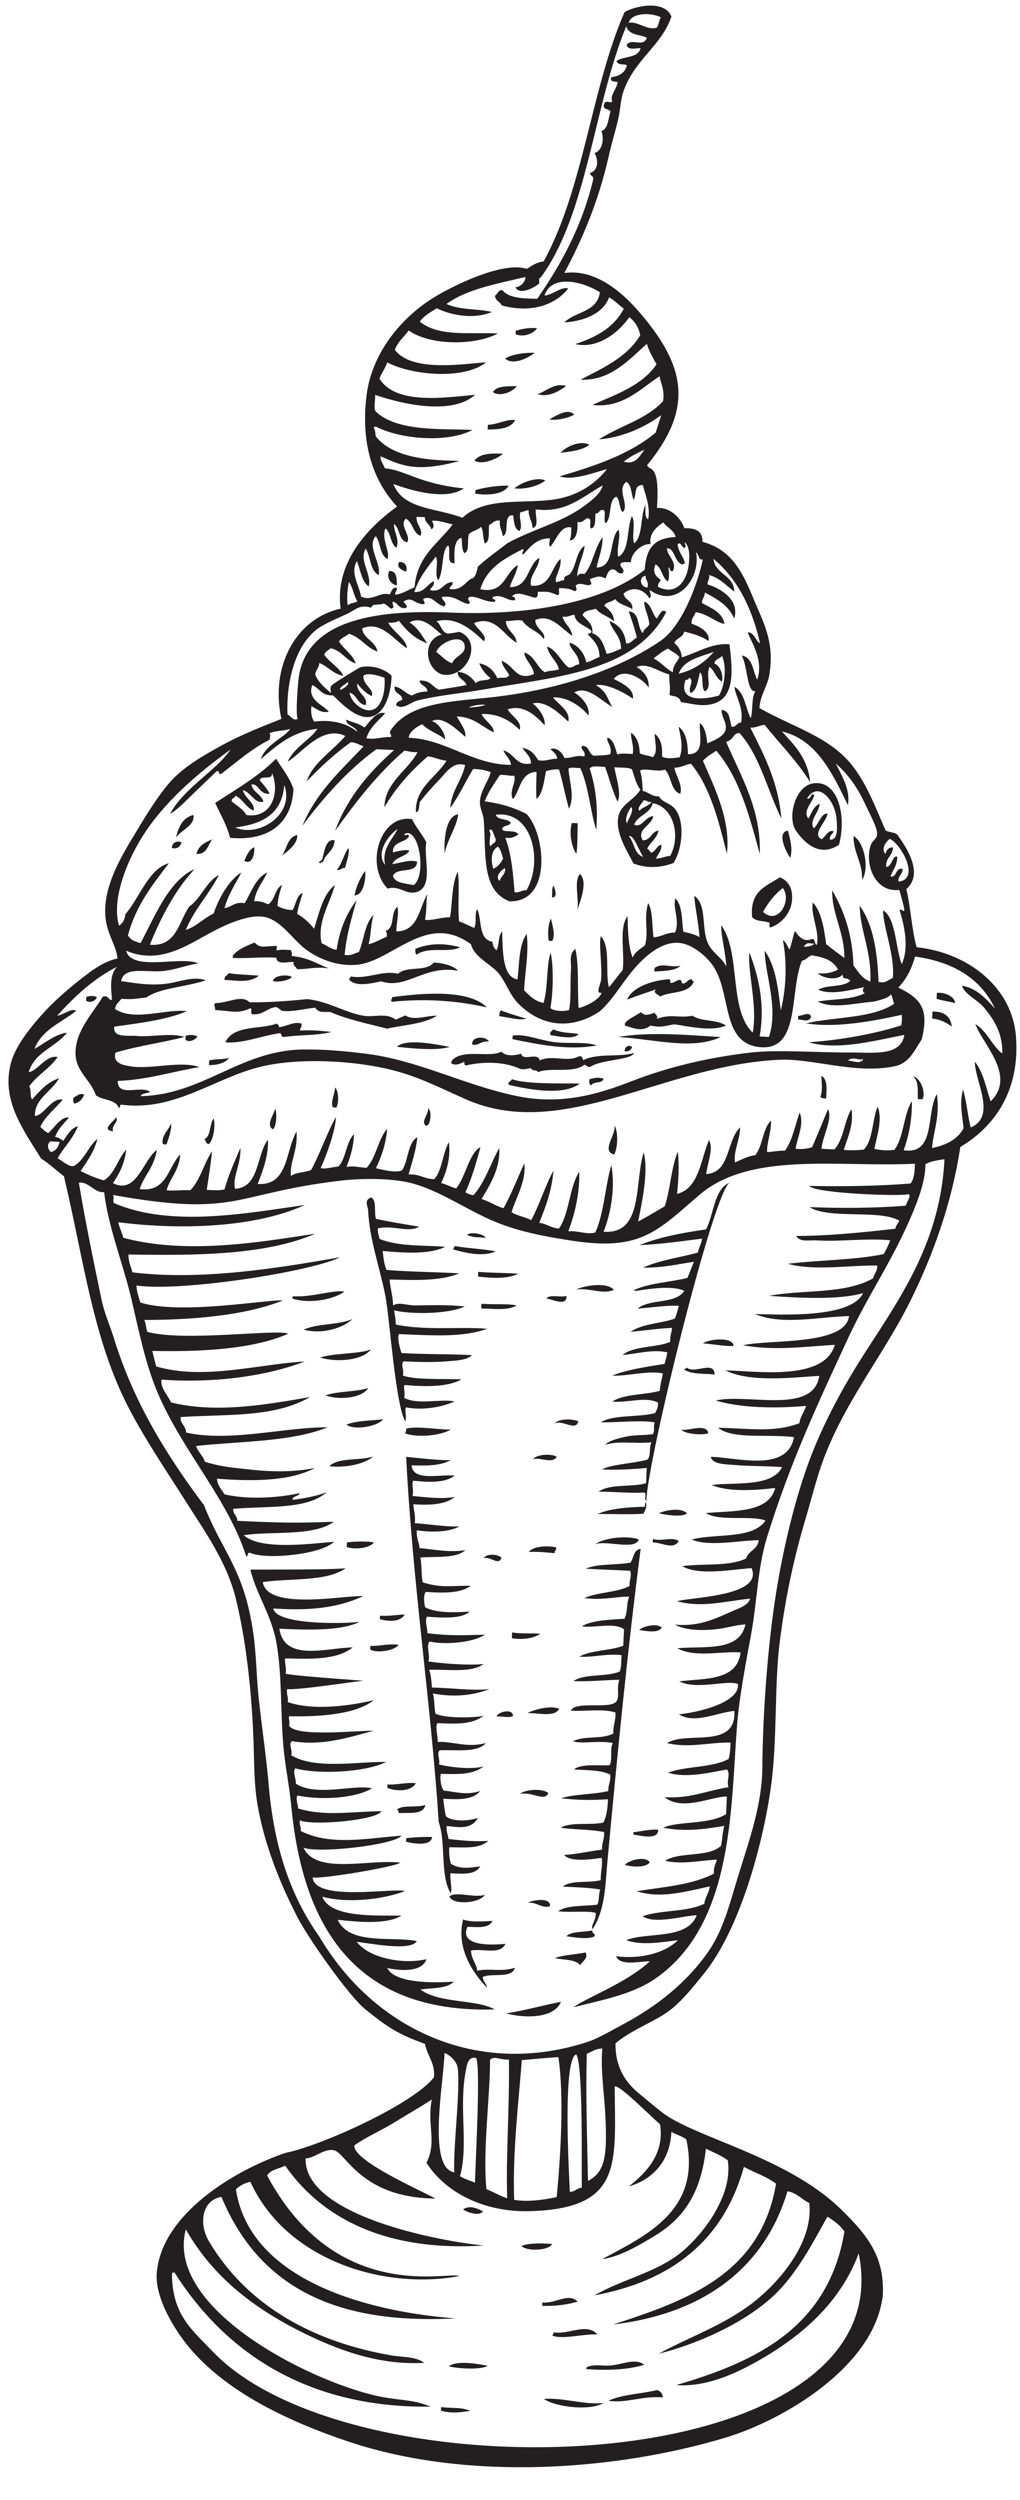 <?xml version="1.0" encoding="UTF-8"?><svg xmlns="http://www.w3.org/2000/svg" xmlns:xlink="http://www.w3.org/1999/xlink" height="2826.2" preserveAspectRatio="xMidYMid meet" version="1.0" viewBox="-9.6 -6.3 1153.9 2826.2" width="1153.9" zoomAndPan="magnify"><g id="change1_1"><path d="M941.506,2490.935c32.868,31.925,51.702,57.229,47.056,104.632,.077-1.773,.181-3.534,.257-5.31-10.005,78.678-111.445,139.377-178.894,159.472-122.289,36.442-289.57,49.433-424.801,4.263-67.984-22.738-149.162-59.345-191.345-120.617-12.25-17.777-28.021-46.382-26.03-70.397,5.564-66.965,89.268-116.624,145.973-135.638,39.477-7.886,143.931-54.764,167.612-85.4,1.507-15.618-7.12-23.338-10.234-37.731-29.371-10.718-40.855-17.609-67.396-39.033-19.115-15.465-64.487-80.464-76.382-103.329-19.14-36.843-38.227-82.869-45.908-129.856-3.932-24.116-3.292-48.476-4.468-76.061-2.092-49.816-7.68-104.835-19.495-153.922-10.182-42.234-34.785-76.093-57.37-111.758-22.251-35.121-45.577-69.304-64.334-105.428-40.5-78.052-51.013-169.457-73.062-261.519-8.804-6.386-16.206-14.055-25.724-19.809-20.212-32.805-46.548-67.078-33.456-110.66,5.666-18.942,24.778-42.152,38.534-56.769,13.422-14.234,28.045-26.527,44.404-39.198,10.743-8.326,23.733-17.078,36.825-19.593-1.173-15.094-12.35-27.753-13.728-48.532-2.095-31.42,15.618-62.752,30.673-87.736,12.889-21.404,26.312-44.245,41.446-61.954,15.388-18.017,38.941-31.363,59.18-42.51,23.069-12.689,47.516-22.067,67.932-30.132-13.193-59.466,16.665-113.684,66.965-124.644-6.918-51.665,30.189-91.22,63.875-115.469-27.384-29.112-41.342-71.468-34.528-125.748,6.253-49.777,41.547-90.545,80.157-112.989,23.911-13.902,75.564-38.279,101.159-29.922,5.693-3.54,11-7.477,19.014-8.434,45.399-82.754,53.692-195.455,91.537-281.858,13.551-7.67,45.81-13.609,53.006,5.104-11,32.908-42.312,48.921-54.51,85.307-2.986,8.893-3.191,19.299-5.334,29.028-3.393,15.286-7.298,26.463-11.383,44.717-10.972,48.812-29.628,93.192-49.941,130.756,15.006-1.908,45.399-1.263,84.444,43.818,52.902,61.056,62.319,108.796,9.288,173.406,1.966,7.171,14.803-3.369,11.077,48.41,14.316-.866,26.566,10.323,30.878,22.726,.818,.925,21.36-2.807,20.57,15.58,31.824,8.562,44.38,31.842,57.012,62.516,11.484,27.926,25.237,50.535,18.527,88.675-2.095,11.867-10.464,23.171-11.025,36.748,37.845,21.513,79.416,32.479,104.782,64.717,16.766,21.283,26.058,46.542,37.872,73.599,3.65,2.17,9.953,1.952,13.092,4.6,9.977,13.724,30.7,44.001,10.436,61.687,4.976,20.914,5.999,45.425,11.612,65.739,59.002,6.328,108.254,45.929,112.413,101,4.544,59.577-22.662,100.911-62.98,124.829-9.546,63.443-31.159,123.28-57.343,175.658-30.676,61.413-76.841,116.759-100.369,185.643-6.354,18.616-11.435,39.192-17.379,59.077-12.277,41.183-22.125,84.612-28.939,137.041-6.737,51.742-2.603,112.326-10.388,167.186-9.163,64.424-35.039,160.365-76.253,210.702-14.699,17.927-28.327,35.779-47.414,47.039-16.819,9.928-36.317,17.952-52.011,30.865-.254,22.625,7.579,40.665,25.393,55.735,6.024,5.093,19.523,16.231,25.623,21.13,36.95,29.717,141.658,50.198,203.8,110.551h0Zm-262.827,216.726c15.388-7.298,37.027-7.757,55.122-12.097,1.81,.459,6.379,2.628,6.278,8.281-23.197-1.926-41.547,6.967-61.4,3.816h0Zm-24.958-35.753c-.153-1.543,.407-2.349,1.454-2.591,7.782-3.268,16.46-.842,25.341-1.479,13.728-.983,28.887-8.969,38.635-.882-18.144,5.665-40.576,6.636-65.43,4.952h0Zm-38.178-37.679c-.282-2.171,1.353-2.232,1.506-3.932,16.791,2.937,36.926-11.291,49.123,2.272-18.959-.205-38.534,5.794-50.63,1.66h0Zm-9.953,71.39c21.489-1.902,47.415,7.224,67.654,4.453-14.445,9.187-53.261,5.145-67.654-4.453h0Zm-1.785-105.204c.049-1.326,.125-2.655,.177-3.981,14.571,1.954,29.399-11.56,39.964-.818-11.815,3.32-24.882,5.27-40.141,4.799h0Zm-23.504-67.614c7.885-4.082,26.691-3.05,34.706-2.385-3.115,7.12-27.509,8.97-34.706,2.385h0Zm-65.945-41.636c7.402-4.541,14.751-1.608,22.536,2.373-4.315,6.024-19.192,.855-22.536-2.373h0Zm-16.178,177.552c9.288-7.196,33.202-2.68,43.945-.625-6.201,4.428-31.006,3.816-43.945,.625h0Zm-8.957,50.146c.052-1.314,.129-2.652,.177-3.981,16.411,1.571,21.923-.217,33.074,4.199-10.743,1.494-21.078,3.292-33.251-.218h0Zm-47.185-2089.918c7.245-.248,9.876,6.151,7.475,10.986-4.771-1.997-11.227-4.906-7.475-10.986h0Zm-11.129,10.132c8.703,.127,8.192,8.663,8.574,16.358-7.35-.816-12.35-9.512-8.574-16.358h0Zm193.798-133.43c5.742-7.362,23.197-14.591,32.357-9.149-7.781,6.348-20.365,7.426-32.357,9.149h0Zm-12.889-37.852c7.607-3.943,21.158-13.352,28.174-5.351-6.71,4.005-20.594,6.89-28.174,5.351h0Zm-13.321-28.556c10.134-3.228,19.575-13.352,32.36-9.155-7.732,5.627-19.93,13.303-32.36,9.155h0Zm-26.208,106.57c7.503-6.602,25.647-13.404,35.012-9.026-7.733,6.737-24.04,10.36-35.012,9.026h0Zm1.403-174.24c.052-1.34,.104-2.661,.181-3.989,7.068-1.997,14.393-3.744,24.088-2.877-4.106,6.354-15.106,10.488-24.269,6.866h0Zm-11.916,27.382c9.466-5.609,25.289-6.749,33.557-6.431-7.426,5.984-24.83,14.687-33.557,6.431h0Zm-13.732,37.961c4.287-7.376,16.231-6.362,26.924-6.737-4.263,6.603-19.421,12.58-26.924,6.737h0Zm-5.944,42.299c.077-1.761,.153-3.542,.23-5.308,10.972-.23,22.202-7.017,30.853-5.226-5.053,9.328-17.455,10.611-31.083,10.534h0Zm-14.01,72.54c.077-1.328,.125-2.649,.202-3.981,11.153-3.618,29.858-5.589,37.465-4.92-5.335,10.253-25.163,11.018-37.667,8.901h0Zm-.919-37.298c5.767-8.089,18.527-8.498,32.28-7.821-6.786,5.883-23.504,13.104-32.28,7.821h0Zm412.396,434.198c-19.164,12.779-35.906,2.4-48.511-15.548-10.388-14.751-1.354-50.019,18.451-53.7,28.045-5.212,39.094,34.778,30.06,69.247h0Zm-34.577-29.539h0c3.546-6.341,5.767-14.144,12.758-16.708-.637,9.582-12.786,19.682-6.608,27.638,5.282-4.682,8.829-17.89,15.413-16.589-1.173,9.417-18.221,23.217-6.661,28.972,4.315-2.66,8.066-11.962,13.704-8.683-1.504,3-4.771,4.072-4.413,9.111,9.848,.856,8.088-14.615,7.68-22.265-1.072-21.124-20.619-45.458-33.481-24.166,5.231,1.384,3.981-8.027,8.14-3.612-1.785,7.874-13.652,17.724-6.532,26.304h0Zm50.988,19.657c12.069,6.902,18.322,36.245,9.695,49.674,.717-20.149-9.876-30.011-9.695-49.674h0Zm-74.238-6.093c2.272,8.307,5.92,21.493,2.578,30.724-4.211-5.851-15.952-28.778-2.578-30.724h0Zm-9.086,52.806c8.55,3.268,13.092,10.821,13.756,19.269,1.507,19.241-10.923,32.55-24.346,37.462-1.785-.498-.971-3.375-1.096-5.371-8.449-2.974-13.986-.76-19.676-6.233-3.013-29.82,16.203-35.243,31.362-45.126h0Zm3.445,12.135h0c-9.417,6.884-16.433,16.397-22.533,26.904,16.895,15.713,32.945-12.498,22.533-26.904h0Zm-238.787-73.567c2.22,.103,4.416,.205,6.636,.306-.358,10.815-.024,27.906-1.583,34.522-5.307-7.598-8.446-23.49-5.053-34.828h0Zm9.316,57.643c9.239,9.251-.178,31.657-3.24,41.1,2.628-11.886-4.391-33.208,3.24-41.1h0Zm-31.824,26.477c.564-4.491-.536-10.809,1.942-13.219,1.173,3.107,5.255,13.761-1.942,13.219h0Zm-1.096,23.899c1.277,7.146,5.411,17.576,1.479,25.355-1.326-.064-2.652-.122-3.981-.185-1.274-5.52-1.198-18.076,2.502-25.17h0Zm-120.375-73.42c-.564-11.496-.153-41.845,15.361-44.531-1.148,13.722-12.249,28.315-15.361,44.531h0Zm-124.384-15.062c-.536,12.447-10.412,14.617-13.116,24.676-1.531-.286-2.374,.192-2.707,1.207-5.001-.741,.946-2.539,1.506-3.925,2.628-6.322,3.268-24.231,14.317-21.959h0Zm22.407,62.249c2.346-10.923,6.584-19.765,11.916-27.396,1.608,4.326-.714,27.88-11.916,27.396h0Zm-19.958-28.869c5.947-6.521,7.809-17.487,13.116-24.672,1.89,5.347-2.321,16.015-3.699,22.446-4.186-.409-4.594,3.329-9.417,2.226h0Zm-61.783-16.16c5.307-8.115,6.302-20.991,17.048-23.16,.815,9.487-9.953,17.761-17.048,23.16h0Zm-42.849,6.008c2.784-6.232,5.283-12.797,11.358-15.439,.459,9.207-3.115,20.32-11.358,15.439h0Zm-54.204-7.827c2.349-9.499,10.057-13.15,18.043-16.466-5.206,6.367-6.1,17.488-18.043,16.466h0Zm-23.093-18.362c2.882-12.65,7.987-22.859,19.801-25.698,1.838,12.403-14.087,16.964-19.801,25.698h0Zm-4.544,11.759c-.432-6.233,6.866-9.239,10.923-6.138-1.813,4.032-4.082,7.593-10.923,6.138h0Zm271.631-32.691c4.468,9.499,11.306,16.829,16.105,26.023-3.292,18.394,8.982,51.506-11.943,56.673-11.282,2.775-18.809-8.173-31.747-4.134-26.055-26.318-8.676-84.42,27.586-78.562h0Zm-30.342,51.823h0c-4.924-18.457,10.388-31.625,13.857-40.608-10.259,6.961-25.24,26.969-13.857,40.608h0Zm36.084-3.655h0c-.661,14.611-23.093,5.339-27.331,16.039,2.349,8.44,14.191,8.249,23.455,10.392,14.978-11.343,5.867-67.213-10.642-57.705,1.045,3.693,5.026-2.367,5.206,2.895-4.722,7.402-18.426,4.914-18.12,17.801,4.9-1.162,15.03-3.904,18.705-1.801-4.541,7.108-15.872,6.769-19.342,15.07,8.345-1.122,20.212-5.71,28.069-2.692h0Zm-159.598-116.478c6.89,11.082,15.183,20.92,19.7,34.177-2.042,42.095-31.848,59.065-71.736,55.231-3.828-14.744-10.871-26.548-16.818-39.365,23.81-15.751,49.025-29.921,68.854-50.043h0Zm-33.561,63.646h0c28.89,4.37,38.255-25.685,28.838-47.907,1.66,9.737-12.556,2.043-13.704,8.689,4.058,4.761,8.268,9.417,11.279,15.152-12.044,1.467-12.479-12.396-20.824-10.271,1.99,8.772,11.383,10.813,13.732,19.261-10.106,2.615-14.087-10.718-23.326-13.053,1.991,8.944,14.316,14.68,12.225,23.184-9.009-3.661-11.995-12.81-20.518-16.912-.536,3.107-4.722,2.252-4.287,6.45,5.791,4.92,12.785,8.702,16.586,15.408h0Zm42.824-33.948h0c-2.425,33.609-25.751,44.289-55.429,48.002,26.079,11.917,67.856-14.407,55.429-48.002h0Zm418.725,210.946c.052-1.327,.129-2.655,.178-3.981,8.32-6.407,17.483-.173,29.399-2.635-5.714,6.296-22.839,5.914-29.576,6.616h0Zm-30.752,31.848c3.904-12.416,25.494-21.615,46.318-23.147,2.86-.485,2.425,2.017,2.477,4.108,5.179,.913,11.968-8.599,13.269,.612,5.564,.53,5.818-4.791,10.871-4.823,.536,1.213,1.047,2.432,2.526,2.782-6.302,14.526-27.05,10.527-38.025,16.869-2.22-2.252-9.083-4.078-4.949-8.206-10.746,4.052-25.111,8.282-32.488,11.804h0Zm-2.68,29.149c.052-.887,.077-1.773,.129-2.66,4.465-5.782,12.225-7.988,17.863-12.479,5.769,5.084,8.167,2.68,15.952,.74,.432,2.559,3.675,2.577,2.346,6.763,16.283-5.909,25.216-.453,40.068-3.471,11.484,7.273,26.361,3.604,38.074,11.069-16.154,7.561-45.069,.364-58.466-1.366-10.054,1.704-14.877,4.128-26.692,1.43-9.904,7.023-17.253,3.719-29.273-.026h0Zm-7.246,12.971c35.677-6.636,86.512-1.569,115.757,.018-31.953,14.905-73.065,2.75-115.757-.018h0Zm7.221,16.301c-.766-5.506,4.924-8.147,8.216-4.946-.968,3.574-3.877,5.035-8.216,4.946h0Zm-40.04,31.42c7.068-1.741,10.081-2.539,16.001-.599-1.173,6.151-11.331,2.45-13.652,7.356-2.885-.326-2.68-3.477-2.349-6.757h0Zm-44.251-49.947c-.943-4.293,2.272-4.013,2.961-6.521,11.992,4.996,20.977,3.65,29.016,5.327-4.9,6.737-23.455,2.661-31.977,1.194h0Zm-42.797,4.676c.052-1.334,.129-2.655,.178-3.987,13.732-2.776,32.36,6.105,50.198,7.636,16.102,1.404,32.792-.854,45.093,3.419-32.614,5.985-65.329-1.019-95.469-7.068h0Zm76.176,50.082c-18.475,14.611-59.587,6.381-79.903,1.64-3.062-3.235,2.247-3.465,2.961-6.52,16.231,5.575,51.089,4.714,76.942,4.88h0Zm-90.952-76.047c-.282-3.102,.459-5.093,1.632-6.572,9.417,3.63,21.743,7.297,28.838,9.308-8.244,2.418-21.283-1.773-30.47-2.736h0Zm-30.752,31.841c-.995-9.652,16.105-9.532,18.784-3.119-8.575-1.39-12.914,5.73-18.784,3.119h0Zm-23.605,21.533c.052-.887,.077-1.773,.129-2.655,11.79-14.8,43.486-3.163,56.372-10.705,5.206,5.55,14.675,4.594,22.508,2.374,1.66,9.123,18.987-2.317,20.953,7.618,13.983-6.846,31.438,2.45,44.122-4.613,4.312-.963,4.057,2.24,5.129,4.231,16.589-8.167,40.628-3.101,57.572-7.988-3.445,7.976-35.931,7.14-48.59,15.056-4.823,2.107-3.216-1.04-7.91-1.696-12.531,9.947-38.867,2.399-52.265,8.23-2.805-3.898-5.485,0-7.781-4.35-4.391-.141-6.713,1.932-12.02,.778-17.302-7.873-39.302-8.945-61.017-4.154-2.86,.492-2.45-2.009-2.478-4.102-5.436,2.674-9.925,4.676-14.724,1.978h0Zm-26.284,50.682c4.388,2.514,3.24,19.317-2.248,19.853-6.838-4.35,3.062-12.963,2.248-19.853h0Zm-14.292-180.29c15.465-6.22,32.207-6.795,50.63-1.658-14.418,6.985-34.681-1.596-49.61,8.351-1.044-1.589-1.608-3.637-1.02-6.693h0Zm-21.078,110.793c11.177-10.501,49.022-1.62,59.869,.096-15.159,4.759-43.155,1.646-59.869-.096h0Zm101.848-44.531c-36.543-8.262-72.86-9.965-107.489-6.29-2.092-2.744,.177-1.684,.23-5.315,28.762-3.727,85.617-10.259,107.259,11.605h0Zm-154.061-35.058c17.351,3.745,37.257-7.509,53.334-2.859,11.331-9.754,31.313-1.658,40.527-12.765,12.121,.37,24.217,4.727,27.509,9.257-38.203-6.954-58.185,21.717-87.048,11.949-12.225,2.75-28.658,6.272-35.854-1.658-.282-2.164,1.378-2.226,1.531-3.925h0Zm-17.789,125.589c4.238,3.669,4.67,16.499,1.607,22.694-1.326-.064-2.652-.121-3.981-.179-2.958-6.558,2.297-14.776,2.374-22.514h0Zm-70.281-120.344c1.43-7.138,18.503-7.644,21.489-4.326-4.186,4.122-16.231,5.933-21.489,4.326h0Zm-45.372-26.042c.049-.881,.077-1.773,.125-2.655,5.923-7.445,15.389-11.024,24.627-14.833,6.177,7.273,12.531,3.796,25.112,3.822-.077,1.773-.153,3.54-.254,5.315,4.082-1.589,10.231-.874,16.001-.594,1.045,1.59,1.58,3.643,1.02,6.699,19.269,1.888,28.786,8.957,41.93,13.908-16.818-1.932-21.259,1.072-35.958,1.009-.588-3.28-5.001-3.068-3.623-8.154-6.967-.511-18.938,3.923-19.728-4.9-20.953-.842-31.107,1.052-49.252,.383h0Zm-8.397,95.417c9.365-20.198,39.988-14.316,58.185-21.263,.818,1.384,2.986,1.511,2.475,4.102,9.111-.931,16.871-6.814,25.47-4.147,.79,4.108-1.556,4.779-1.684,7.91,11.125-.516,19.575-.313,35.854,1.659-18.117,4.275-30.725,2.73-53.487,5.513-4.315,.969-2.578-3.574-5.129-4.231-22.536,3.445-40.959,11.758-61.682,10.457h0Zm-.741-70.561c-.918-5.186,3.473-4.567,4.364-7.783,11.971,2.015,20.288,1.608,34.452,2.928-11.533,8.964-25.825,5.156-38.816,4.855h0Zm240.319,40.373c-15.465,9.741-39.299,10.603-56.577,14.693-18.858-5.009-45.246-10.317-64.334-18.942-9.34-.032-12.838,.975-17.048-4.779-13.6,1.41-25.696,4.944-37.437,3.592-.561-.064-5.436-4.326-6.455-4.287-9.01,.294-15.542,9.046-25.672,8.128-4.851,1.047-1.072-5.793-3.65-6.82-15.134,7.184-23.451,2.456-40.04,2.137,.867-4.14-2.655-5.321,.383-7.962,14.675-.038,29.757-9.965,38.61-.88,21.972,.179,42.901-1.366,65.381-3.63,24.857,2.788,43.437,15.727,64.337,18.942,11.126,1.71,25.084-3.809,35.726,4.3,3.626-1.576,7.224-3.234,10.871-4.809,9.622,6.443,24.015,.037,35.906,.319h0Zm-258.08,55.952c.104-1.775,.181-3.548,.257-5.322,6.661-1.977,16.126-.905,22.763-2.934-4.875,5.819-12.914,8.166-23.02,8.256h0Zm-5.179,83.589c7.68-3.202,5.537-17.175,10.384-23.472,2.426,8.702-.077,24.072-5.307,29.022-3.546-.165-3.24-3.852-5.077-5.55h0Zm-21.412-112.771c.077-1.32,.129-2.654,.177-3.981,3.932-1.538,9.521-1.282,13.297,.612-2.168,4.446-10.896,7.464-13.474,3.369h0Zm-16.359,95.06c1.225,5.552-2.781,17.393-5.078,23.709-1.326-.058-2.655-.121-4.005-.179-2.732-8.913,6.455-15.937,9.083-23.53h0Zm839.42-53.048c6.532,.127,15.208,15.598,10.767,25.78-1.761-.082-3.522-.165-5.307-.248-.459-7.611,1.556-20.626-5.46-25.532h0Zm26.667-87.922c.101-2.208,.205-4.422,.306-6.636,7.298-.802,19.599,2.77,20.772,11.6-6.737-1.928-14.699-2.726-21.078-4.964h0Zm-5.029,22.387c.129-2.655,.257-5.309,.383-7.97,13.68-.177,20.57,5.826,21.819,16.984-5.996-4.275-12.528-8.063-22.202-9.014h0Zm-126.5,88.635c2.857-7.344,1.479-15.949,1.096-23.899,7.273,3.546,6.048,14.827,5.488,25.532-3.115,.28-5.105-.447-6.584-1.634h0Zm-25.24-87.66c.077-1.326,.129-2.654,.205-3.981,4.492,.103,12.556-5.295,14.598,.677-2.144,6.935-7.708,3.904-14.803,3.304h0Zm-805.373-21.231c.077-1.321,.126-2.655,.202-3.981,1.736-1.442,10.593-2.183,11.943,.554-1.504,3.745-8.293,6.622-12.145,3.427h0Zm-14.368,109.778c4.057-1.9,7.426-6.105,12.121-3.425-1.886,5.365-5.589,8.74-11.101,10.13-1.044-1.594-1.58-3.649-1.02-6.705h0Zm48.207,22.19c3.751,5.11-5.359,8.013-3.396,15.809-14.059-1.837,1.148-11.171,3.396-15.809h0Zm646.283,181.541c2.86-5.705,4.823-12.372,7.478-18.285-20.9,3.1-33.634,6.679-57.52,6.661,18.092-8.524,41.418-11.312,62.012-17.099,1.072-5.78,3.905-9.673,4.719-15.745-21.026,2.615-45.908,6.29-70.866,7.374,22.279-9.052,48.358-13.926,75.334-17.812,9.389-17.608,8.7-46.28,27.739-53.279-17.125,.709-95.392,320.074-95.138,360.204-3.111-.982,.588-8.172-2.22-9.423-17.658,.772-28.327-.709-51.855-1.066,12.709-9.193,37.897-4.785,53.668-9.493,.254-5.754,.536-11.51,.79-17.264-15.26,1.493-37.333,2.629-50.63,1.652,10.617-5.851,35.012-6.608,51.065-10.954,4.695-3.222,1.89-14.667,4.9-19.726-16.307,2.105-38.432-2.15-52.035,2.922,2.986-4.65,14.828-7.521,24.398-9.525,9.264-1.926,20.466-1.084,29.399-2.628,2.426-5.341-.129-7.497,1.939-13.22-14.47-2.954-44.429,.403-61.195-.166,15.44-9.091,42.744-5.186,61.682-10.456,1.58-3.369,3.522-6.354,3.216-11.822-14.905-7.069-32.13,.313-51.858-1.066,13.526-8.887,36.519-7.394,53.796-12.153,.536-7.305,2.45-13.124,3.574-19.798-17.814-3.252-37.949,3.006-57.343,2.68,13.753-6.213,41.495-10.775,59.153-13.237,1.148-4.332,2.527-8.389,3.268-13.156-16.231-3.84-34.911,1.678-50.706,2.98,12.733-10.68,37.639-8.006,53.922-14.808-.588-6.693,1.709-10.221,2.067-15.874-16.255,.786-31.184,3.018-46.778,4.499,12.684-9.346,33.992-9.201,49.917-14.993,2.119-4.197,3.01-9.735,4.67-14.425-12.326-.937-32.026,2.061-46.725,3.165,13.294-11.458,43.152-4.759,52.826-20.179-13.808-6.024-37.055-2.571-54.562,.141-2.398,.26-2.655-1.378-1.249-1.386,16.815-7.585,39.734-8.498,59.153-13.237h0Zm-447.334,523.567c-4.26,3.961,1.176,9.889-.738,15.93,26.361,16.41,75.971,7.108,107.437,7.624-23.121,11.683-76.507,14.457-102.794,7.229-3.341,3.949,1.072,11.701,.536,17.322,23.58,15.266,66.606,.236,86.233,5.313-19.216,11.421-57.725,13.551-84.19,8.091-2.781,2.603,.588,10.43,.637,14.661,29.987,8.983,58.595,3.611,94.348,3.03-5.387,10.367-78.856,16.708-92.305,10.374-1.277,5.416,1.736,6.91,.79,12.014,34.173,17.282,76.329,7.962,114.177,5.269-8.449,10.885-96.287,20.379-111.063,13.5,14.24,31.345,75.435,12.543,109.657,17.041-6.226,4.958-90.465,18.84-99.22,16.71,2.579,27.854,92.943,11.28,104.402,15.465-24.627,9.353-64.64,14.163-93.454,6.328,9.34,25.277,66.377,20.62,89.498,21.43-16.537,9.971-46.471,7.42-72.067,4.658,13.144,29.405,64.055,18.246,89.369,24.084-6.431,12.108-55.912,1.94-67.908,.855,14.675,18.853,52.724,25.629,78.932,19.613-4.9,14.188-26.949,13.704-44.352,9.933,8.293,17.461,52.342,17.002,75.129,15.445-7.245,8.448-28.351,7.178-37.667,8.901,21.948,16.122,63.467,10.692,84.114,22.514-161.922,4.825-217.681-98.511-230.212-230.187-2.196-23.012-7.068-45.911-8.881-66.939-3.497-40.621-1.402-81.031-7.885-117.46-5.589-31.338-22.968-55.11-29.451-82.524,.612-.403,89.65,.409,107.847-1.672-21.948,15.433-61.912,11.139-93.861,15.618,5.13,32.596,92.177,14.826,113.715,15.898-29.907,14.075-63.951,16.671-101.771,13.934,3.139,19.057,81.33,17.354,97.766,15.159-21.948,10.956-62.013,8.977-90.851,7.772,5.436,37.903,53.515,21.525,82.864,21.13-17.967,14.712-49.867,13.078-76.433,12.439-.612,6.495,1.889,10.158,.536,17.322,12.301,2.865,88.248,7.624,88.784,8.089-1.556-.905-72.832,10.63-86.919,9.296-1.329,6.284,1.684,8.639,.637,14.667,28.992,10.061,71.022,4.104,97.254-2.168-21.078,17.103-66.196,18.795-95.316,18.221-1.914,.21,.919,6.667-.508,10.622,7.91,13.206,77.45,5.302,95.545,5.742-28.379,7.694-58.619,17.526-92.357,11.707h0Zm465.2-449.56c5.332-4.855,34.194-8.206,34.452,2.922-12.89,.312-22.561-2.323-34.452-2.922h0Zm-21.335,29.628c.407-1.436,2.68-.78,2.781-2.54,8.014,8.345,31.466-8.702,31.57,8.109-10.287-1.461-25.546,.211-34.35-5.569h0Zm-3.114,67.71c6.483,2.321,27.996-7.732,30.394,4.064-3.417,2.444-26.719,1.659-30.394-4.064h0Zm-25.672,94.621c8.014-3.598,25.442-6.872,31.925,.139-5.589,4.785-24.474,1.672-31.925-.139h0Zm-6.838,32.951c.049-1.332,.125-2.66,.177-3.987,8.268,3.457,23.326-3.004,29.145,2.68-6.125,9.838-17.532,1.761-29.322,1.308h0Zm-21.923,330.314c.052-.887,.104-1.773,.129-2.66,5.258-.453,21.412-4.09,28.072-2.692-.23,11.879-19.933,6.538-28.201,5.352h0Zm6.688-231.22c2.526-3.484,19.317-8.631,25.417-2.82-3.932,7.471-21.081,3.126-25.417,2.82h0Zm-16.231,265.373c4.44-5.283,23.657-10.553,28.07-2.7-4.107,5.984-20.083,5.55-28.07,2.7h0Zm-30.93-396.621c14.647-6.272,33.762-7.63,53.616-8.172,.077-1.767,.153-3.542,.23-5.309,3.445,3.421-.637,10.374-1.939,13.213-15.618,1.092-31.747,.338-51.907,.268h0Zm-2.909,34.458c9.772-7.63,36.849-10.437,49.482-5.69-3.828,12.926-37.921,.248-49.482,5.69h0Zm21.896-474.021c4.44,7.497,4.134,25.144-.205,33.253-15.413-4.084,2.857-22.68,.205-33.253h0Zm-54.332,916.954c6.302-6.094,19.829-4.287,29.576-6.616-1.173,4.038,3.522,2.718,2.349,6.756-6.737,3.318-18.604,1.851-31.925-.139h0Zm-13.116,24.676c10.155-3.745,23.58-3.904,34.883-6.379,3.32,6.838-3.494,9.779-5.996,14.367-5.258-6.648-18.833-5.703-28.887-7.988h0Zm7.016-180.641c15.799-4.989,36.929-4.14,53.591-8.172-.254-7.261,2.885-10.801,2.195-18.527-9.493-5.059-22.661-4.779-40.983-5.883,7.757-7.152,30.826-3.872,40.141-4.805,3.852-5.543-.024-19.559,3.828-25.097-16.231-3.189-36.571,1.505-45.145-2.087,14.038-6.679,31.365-1.614,45.629-8.543-.484-9.372,2.909-14.469,2.425-23.836-14.8-4.977-38.561-.573-50.452-2.327,5.742-10.962,42.873-1.34,51.013-9.622,4.799-4.867,.205-14.679,3.828-25.111-17.428,.415-33.582,2.24-51.983,1.601,12.632-8.957,37.59-4.37,52.418-10.89,2.015-5.009,1.354-9.826,2.168-18.534-18.322-1.96-30.623,2.672-47.975,1.779,13.447-7.573,34.681-6.603,49.788-12.338,.306-6.195,.588-12.39,.867-18.585-10.743-8.51-35.318-.919-47.745-3.534,12.326-6.954,30.7-7.261,48.309-8.415,3.776-8.307,1.887-15.279,5.129-25.047-15.21-.038-29.322,4.344-50.633,1.658,15.033-6.769,36.748-6.195,51.193-13.607-.254-7.893,2.731-10.904,.79-17.266-16.05-.866-38.763-1.614-50.452-2.321,13.551-6.06,34.681-3.822,50.887-6.967,3.497-5.474,3.421-14.84,11.355-15.447-15.055,116.262-26.131,230.029-37.615,353.537-2.475,26.598-2.374,54.407-16.843,76.4-2.321-4.472,4.593-10.738,3.522-18.463-7.249-2.726-32.308-.008-42.49-1.966,10.617-6.947,28.887-5.512,44.251-7.267,2.579-4.159,1.354-12.473,3.445-17.143-9.111-1.894-27.613-2.716-42.414-3.284,9.365-7.841,29.628-3.777,42.925-7.338-.052-10.815,2.422-16.134,1.148-25.226-9.928,1.473-35.704,5.397-42.441-3.292,11.664-.447,28.532-4.192,42.873-6.004-.432-7.911,2.885-11.72,2.248-19.855-17.1-3.387-36.366-2.648-48.998-4.924,11.508-6.903,33.352-2.47,48.155-5.762,3.623-6.717,4.924-15.987,5.206-26.368-22.025,1.213-33.227,1.003-53.16-1.122h0Zm17.253-575.366c11.101-4.65,35.496-8.268,42.567,.638-11.79,5.403-25.062-1.914-42.567-.638h0Zm-24.321,151.893c3.88-5.754,18.935-5.843,26.744-2.756-2.422,12.052-18.883-2.392-26.744,2.756h0Zm-30.317,541.495c2.092-1.952,25.825-7.489,25.087,3.822-8.296,3.395-15.033-4.67-25.087-3.822h0Zm20.901-682.976c3.727-5.206,16.206-.822,22.738-2.934,.588,12.753-16.638,3.324-22.738,2.934h0Zm-21.666,468.72c9.316-4.696,26.744-8.875,36.16-4.989-5.255,10.45-25.519,4.07-36.16,4.989h0Zm-8.216,91.431c5.129-5.111,25.313-6.91,32.002-1.187-3.626,10.61-18.938-2.202-32.002,1.187h0Zm14.825-378.546c4.085-5.909,21.923-6.253,26.747-2.756-4.468,8.536-18.68,.312-26.747,2.756h0Zm-4.848,104.892c5.206-6.858,21.614-7.255,30.853-5.226,.919,3.81-2.015,3.356-1.632,6.578-12.403-.995-18.172-1.87-29.221-1.352h0Zm36.39,508.652c-7.809,18.713-40.524,18.789-61.808,13.007,24.422-4.07,50.811-11.496,61.808-13.007h0Zm-55.53-411.065c.101-2.214,.205-4.428,.306-6.635,10.871,1.87,19.14,.554,31.873,1.467-8.394,6.042-21.715,6.763-32.179,5.168h0Zm-17.379,88.349c1.862-5.43,18.757-9.449,18.656-.466-4.11,2.482-12.556,.166-18.656,.466h0Zm-14.341-178.969c3.264-5.921,16.867-4.192,19.954-.403-3.035,9.378-11.992-1.576-19.954,.403h0Zm-2.937-282.228c.077-1.767,.153-3.54,.23-5.309,18.478,1.225,28.201-.459,39.838,1.838-9.674,6.189-25.751,3.707-40.068,3.471h0Zm-20.518,690.721c8.192,3.318,24.78,2.17,33.202,1.531-3.65,8.562-16.255,7.293-28.25,6.687-9.953,22.464,27.791,20.868,43.026,19.279-6.1,12.908-25.035,5.143-38.944,7.517,.028,9.729,5.923,14.113,6.942,22.935,14.445-3.247,26.183,1.743,42.72-3.342-3.803,12.568-25.393,5.627-36.39,10.291,.049,5.454,4.183,7.209,4.746,12.203-16.843-17.373-34.987-45.412-27.053-77.101h0Zm16.843-726.812c.104-1.773,.181-3.54,.257-5.315,13.983,1.263,28.275,.983,45.142,2.087-11.227,6.074-29.705,5.168-45.399,3.228h0Zm-32.357,701.076c5.638-6.878,28.48,1.837,40.013-2.144-4.211,8.708-34.605,12.683-40.013,2.144h0Zm19.905-748.223c4.566-3.919,19.752-.868,21.13,3.635-8.678-1.823-11.995,.511-21.13-3.635h0Zm-15.389,16.587c-.282-2.163,1.351-2.234,1.504-3.93,15.542,2.782,34.528,3.369,46.294,6.137-14.062,6.042-31.643,2.279-47.797-2.206h0Zm-53.542,669.488c.052-1.332,.104-2.654,.181-3.981,8.523-1.129,23.528-1.779,29.322-1.308-1.099,10.604-20.799,7.612-29.503,5.289h0Zm-10.308-36.404c6.991-5.684,20.796-1.723,32.179-5.162-2.321,11.415-17.786,8.385-29.705,9.264-1.096-1.116-.612-3.667-2.475-4.102h0Zm10.436-398.699c9.775,.892,39.275,4.428,50.4,3.655-10.743,6.354-27.074,6.584-44.199,5.939,1.277,18.394,31.441,10.017,48.691,11.561-11.306,9.162-31.747,7.299-46.83,5.826-2.245,3.31,.793,10.565-.79,17.258,11.891,1.211,35.6,3.993,47.849,.879-10.182,8.818-27.485,9.839-46.955,8.48,.383,7.291,2.575,12.906,1.684,21.366,14.087,.894,36.672,4.493,50.376,3.663-11.358,6.661-32.259,6.903-48.107,4.428-.842,8.408,2.401,13.078,3.062,20.109,16.871,1.531,33.15,5.148,51.806,2.386-10.718,9.646-32.819,6.795-50.964,8.294,1.966,8.383,.894,19.547,2.707,28.065,22.202,6.725,30.394,3.56,54.357,3.84-11.205,8.613-30.547,8.333-50.887,6.967-3.038,3.286-1.785,13.468-.79,17.258,13.753,7.541,38.126,5.615,50.348,4.989-9.212,8.945-34.016,6.725-48.18,5.756-2.756,4.44,.588,12.574,.484,18.654,24.22,3.03,38.586,2.385,65.103,1.672-14.01,9.161-45.093,11.675-62.882,7.745-3.8,6.1,1.072,13.896-1.044,22.573,14.136,2.067,44.098,4.682,62.395,2.883-13.579,9.876-37.107,6.036-61.504,6.469,2.067,6.896,2.248,10.509,3.062,20.103,22.407,.326,46.652,3.943,65.127,1.678-18.35,7.273-40.371,9.564-64.104,5.021,2.04,6.622,1.427,15.664,2.934,22.758,10.13,5.538,44.046,4.803,54.458,2.52-13.676,9.901-29.935,9.225-52.29,8.224-2.704,5.116,.741,14.214,.358,21.308,17.762-.848,33.557,6.999,54.51,1.187-9.57,11.357-33.126,7.388-52.29,8.23-3.828,4.428,.867,9.558-.741,15.936,11.664,3.082,35.704,6.125,50.452,2.329-12.504,9.608-28.48,8.71-48.281,8.409-1.455,3.987-.052,14.923,3.139,18.777,14.24,1.798,26.156,5.486,41.213,.573-7.478,9.928-24.039,9.902-41.648,8.721,.713,6.967,1.531,13.851,3.062,20.104,8.37,6.093,25.724,5.053,35.854,1.652-7.092,14.156-24.652,10.112-35.012,9.026-.867,6.286,1.479,9.666,1.966,14.732,18.322,2.176,31.772,3.024,45.142,2.087-10.742,9.059-24.293,7.445-44.251,7.267-.508,7.259,.334,13.263,1.813,18.711,10.234,6.253,20.288,4.633,33.126,2.859-4.927,9.467-19.167,8.722-33.609,7.765-.765,8.345,2.398,16.913,.279,22.635-12.274-19.771-5.179-57.182-13.575-80.469-8.575-133.136-29.552-269.06-36.825-412.856h0Zm-1.43-26.681c1.072-1.13,1.559-2.935,1.583-5.244,11.866-3.26,37.615,1.543,50.504,.995-11.101,6.864-38.001,9.774-52.087,4.249h0Zm-19.853,400.925c.052-1.32,.129-2.654,.178-3.981,8.856,1.066,23.173-2.857,32.001-1.179-5.408,9.447-22.049,9.314-32.179,5.16h0Zm-8.498-190.668c.077-1.328,.129-2.655,.205-3.981,10.308,.631,18.552-1.035,27.993-1.366-5.179,8.74-17.811,8.027-28.198,5.347h0Zm-10.871,34.093c.052-1.32,.101-2.653,.177-3.981,11.435,.441,19.474-2.813,31.977-1.18-5.537,7.637-27.231,9.404-32.155,5.161h0Zm.971-510.916c6.89,3.465,3.035,16.74,5.537,24.219,15.771,3.413,32.409,6.061,48.82,8.899-12.43,7.159-29.273-2.105-46.652,1.838-.306,4.946,.946,8.467,2.094,12.078,22.279,8.683,49.123,6.814,74.109,8.746-18.58,9.59-52.137,6.457-70.74,4.708,.765,7.79,1.632,15.465,4.336,21.495,27.867,2.194,51.6,2.194,82.328,3.802-22.815,9.698-56.323,7.426-78.831,7.005,.689,10.38,3.699,18.662,3.957,29.457,5.359-4.525,16.154-.032,25.289-.161,18.144-.274,39.122-.905,55.836,1.245-20.006,9.054-62.931,8.784-80.053,4.287,.891,5.123,1.786,10.253,1.939,16.051,33.328,7.057,72.118,2.176,103.56,4.793-27.742,9.927-60.586,7.674-100.09,6.016-1.914,4.779,1.047,15.993,3.014,21.429,28.912,1.672,50.884,.856,79.722,2.349-5.972,5.806-16.714,5.966-25.595,6.808-14.956,1.416-31.236,1.187-51.907,.26-3.574,4.199,1.121,9.334-.717,15.932,13.297,5.352,47.418,3.508,66.327,4.402-13.756,8.275-39.581,8.798-64.184,6.348-2.22,1.703,.971,9.238-.662,14.603,16.102,8.274,39.936,.798,57.036,3.969-13.934,6.449-35.857,10.404-54.868,6.782-2.042,1.932,.79,10.239-.741,15.924-11.178-17.334-17.887-117.467-22.71-142.087-6.354-32.403-18.196-64.386-19.498-96.712-.153-4.263-5.105-11.484,3.344-14.484h0Zm-27.561,395.255c.077-1.768,.153-3.541,.23-5.308,8.523-1.13,23.81-1.473,30.596,.082-5.13,6.623-21.026,8.281-30.826,5.226h0Zm-.282-138.394c10.666-4.702,31.977-4.785,41.547-6.066-6.942,8.454-32.948,12.683-41.547,6.066h0Zm-19.471,47.001c10.513-10.348,34.452-5.946,49.763-11.005-10.77,9.302-32.921,12.919-49.763,11.005h0Zm-4.287-80.036c13.168-4.963,36.467-4.032,48.308-8.415-7.043,11.919-33.609,13.781-48.308,8.415h0Zm-5.999-42.853c16.436-5.302,45.58-3.878,57.649-9.322-9.824,12.785-38.865,15.14-57.649,9.322h0Zm-18.5-31.465c15.312-7.388,39.553-4.977,55.122-12.09-11.818,11.228-35.983,17.399-55.122,12.09h0Zm-13.015-35.191c-.153-1.557,.407-2.349,1.454-2.591,20.772,1.289,44.276-7.402,57.468-5.335-13.575,10.182-41.979,13.744-58.923,7.926h0Zm-19.345-215.125c2.144,5.627,1.479,20.185-2.425,23.834-8.958-4.809,1.405-16.899,2.425-23.834h0Zm51.448,67.575h0c4.186,1.697,13.781-1.199,20.034-1.741,8.829-8.933,8.523-27.843,17.658-36.442-.432,14.877-4.413,25.845-8.369,36.875,9.493-1.295,11.177,.248,22.585,1.046,10.896-11.305,12.914-32.352,23.326-44.163-1.531,17.852-6.584,31.836-12.709,44.648,8.522,1.741,20.159,5.371,29.141,2.68,7.809-10.515,6.229-31.312,17.713-37.769-1.635,15.86-6.201,28.532-9.928,42.12,12.479-.765,17.584,5.169,29.041,5.335,9.034-10.074,9.417-29.666,16.564-41.813,2.245,18.252-3.038,34.335-8.78,46.165,6.149,1.6,10.871,4.503,17.02,6.111,10.669-12.989,14.776-40.435,27.436-46.636-5.411,19.943-9.239,33.366-16.996,51.109,2.882,1.167,5.026,3.03,9.16,3.081,12.813-14.316,19.293-35.554,29.068-53.215,1.608,22.764-10.718,42.133-19.958,57.63,9.062,2.762,15.722,7.72,24.805,10.457,8.908-15.809,15.67-33.96,23.632-50.803,2.144,20.568-9.365,38.024-14.522,55.217,6.1,4.192,15.594,5.27,22.202,9.01,9.521-17.443,15.695-38.586,25.215-56.047-1.889,23.504-9.086,41.195-16.053,59.134,8.829,.856,12.991,5.978,22.331,6.349,11.839-16.785,11.56-46.86,22.916-64.144,.588,24.436-5.001,47.722-12.403,67.295,11.79-.802,20.876,4.027,30.523,1.41,9.824-21.308,11.049-52.052,18.169-76.341,4.388,24.908,.101,52.908-8.804,75.443,45.399,3.286,34.629-55.027,45.399-89.715,5.843,22.637-2.502,58.804-6.278,78.211,10.207-5.537,20.16-11.363,30.063-17.232,6.403-19.012,7.322-44.047,14.825-61.859,1.761,16.218,.818,30.98-.867,47.863,24.83-6.233,26.413-37.981,36.059-60.878,5.766,9.64-2.067,27.09-3.087,38.452,27.408-1.551,22.815-38.223,38.356-52.787-.181,14.232-7.784,27.72-5.818,39.65,7.322-3.113,13.934-7.049,22.992-8.255,8.397-10.309,8.268-29.999,17.786-39.096,.487,13.251-5.307,26.508-4.312,35.733,6.737-.51,12.709-1.87,20.034-1.741,8.471-11.166,11.432-28.385,16.638-43.142,5.537,12.849-2.551,27.97-4.569,41.043,7.454,.733,13.474-.115,18.708-1.799,6.125-14.215,12.096-28.595,17.964-43.084,5.512,10.948-5.714,29.189-7.399,44.902,4.872,.23,9.747,.447,14.623,.677,10.412-10.891,11.126-32.429,19.394-45.68,2.474,18.616-3.929,30.814-8.78,46.165,8.345,.796,15.722,.522,22.637-.282,10.464-10.36,9.441-33.342,15.542-48.512,6.302,13.333-1.072,34.821-3.546,47.734,7.503,1.505,14.317,2.265,22.585,1.046,10.795-13.73,10.231-39.938,19.829-54.975,.331,22.222-3.751,39.587-9.215,55.467,36.748,5.423,24.857-42.496,37.542-63.467,3.647,25.711-4.315,43.498-5.488,60.947,15.719-3.221,28.658-9.481,35.625-22.303-1.504-15.364-4.695-28.046-.637-43.939,4.11,13.213,5.231,29.149,8.676,42.98,29.886-12.286,4.468-52.812,4.747-74.287,9.57,11.617,12.556,29.258,17.89,44.729,29.705-29.073-9.876-65.234-17.25-87.283,13.398,8.141,18.347,23.983,30.394,33.335,.536-23.109-9.264-38.044-20.239-51.504-7.987-9.807-21.538-14.534-25.442-25.119,14.571,1.896,25.494,12.384,37.385,25.68-15.566-32.868-45.654-52.494-90.416-58.733-3.904,14.316-10.155,26.068-18.935,35.052,26.514,12.892,34.657,24.779,26.59,58.439-8.881,13.45-14.24,27.096-30.673,30.528-44.327,9.232-92.382-8.964-130.074-7.344-130.508,5.613-245.295,92.91-354.697,44.825-31.876-14.016-55.71-26.962-90.214-34.771-41.29-9.346-99.422-12.198-140.917-2.513-52.7,12.288-98.329,51.301-159.013,43.217-2.196-.077-.918,3.649-2.833,3.866-2.909-10.08-18.555-8.536-25.954-14.508-6.253-18.489-23.531-26.757-23.02-48.973,.588-24.709,20.135-44.41,30.829-62.446,7.399-2.476,6.991,5.992,10.513,3.153-1.402-13.321-2.808-28.57,5.69-36.998-26.973,13.659-48.18,33.654-67.755,55.422,7.861-1.614,16.613-8.996,21.541-5.653-16.589,13.412-38.586,20.907-47.212,43.052,11.202-6.304,24.882-17.322,36.773-18.259-12.911,16.537-36.366,21.493-43.305,44.57,9.441-.925,19.905-19.911,32.715-17.117-8.881,13.047-22.992,20.359-32.13,33.112,2.732,3.439,.306,11.58,3.292,14.788,8.679-9.55,16.996-19.503,30.394-23.879-7.935,14.859-27.84,22.986-27.255,42.656,10.057-.262,18.68-21.251,31.466-18.503-8.293,10.438-19.265,17.941-25.39,30.764,2.805,2.527,5.206,5.423,9.006,7.069,7.043-5.895,14.01-18.84,23.427-17.558-5.666,6.826-12.299,12.556-15.643,21.902,3.929,.659,6.636,2.425,9.111,4.41,4.9-6.221,8.192-14.24,16.714-16.524-6.125,15.229-16.714,24.531-22.968,36.2,5.335,3.062,12.709,10.074,18.221,8.822,12.173-6.667,16.231-22.202,26.719-30.7-3.724,14.999-11.686,25.335-18.987,36.384,8.115,4.046,16.537,7.817,26.134,10.515,12.632-7.056,15.771-24.531,25.543-34.744-1.887,16.07-8.063,27.432-15.055,37.889,26.566,13.43,33.787-25.877,49.635-37.623-3.139,20.232-15.03,29.751-19.345,44.348,30.728,3.943,31.747-24.716,45.733-39.141-.612,17.564-13.119,29.209-15.186,40.552,11.282,.728,14.47-.548,26.618-.096,11.355-11.266,15.364-30.579,24.652-44.104-1.736,17.028-3.497,26.554-5.996,43.633,7.273,.536,14.289,.804,19.982-.403,4.872-16.957,11.56-31.956,18.144-47.07,.765,19.049-9.34,32.665-6.152,46.286,27.818-1.582,23.938-37.929,37.159-55.499,1.173,16.716-5.923,36.213-11.612,50.031,34.886,2.45,31.337-37.234,43.969-59.18,1.966,20.288-7.935,34.975-6.302,50.267,5.665-4.491,16.025-3.808,22.943-6.921,10.029-18.612,19.14-44.597,28.045-59.909-.637,15.178-9.8,41.209-17.302,57.745h0Zm-305.216-18.088h0c5.564-1.326,8.602-5.46,9.852-11.521-3.546-.167-7.095-.326-10.617-.492-4.03,3.943-2.756,8.804,.765,12.012h0Zm96.823,150.841c.282,7.803,2.527,12.913,4.388,19.273,45.044,14.401,147.327-4.094,161.157-2.315-42.539,17.155-102.767,21.985-156.689,22.043,1.914,3.745,1.862,9.32,3.369,13.455,42.261,11.407,145.845-3.464,159.574,2.049-40.141,17.856-100.675,20.651-153.936,19.503,1.405,5.933,2.961,11.727,4.517,17.507,53.362,15.924,116.982-2.923,167.921-5.558-44.073,16.996-104.426,24.768-161.95,20.473-1.427,9.181,6.1,16.263,10.795,25.776,53.184,13.366,115.019,.975,157.28-6.036-40.781,23.312-91.871,19.146-146.075,22.528-2.526,5.339,5.867,10.404,5.843,17.563,48.208,11.159,112.873-6.316,159.956-5.914-40.855,16.569-97.689,15.606-148.677,21.072,1.991,7.082,7.836,10.668,9.827,17.749,16.892,5.73,33.557,6.999,52.798,9.092,25.188,2.742,50.174,2.545,71.941-1.998-27.432,14.554-67.167,15.612-110.986,12.173,.564,7.962,5.387,12.034,8.498,17.685,30.523,6.993,65.74,2.917,85.21-1.384-1.326,4.122-7.809,2.597-8.317,7.599,13.499-1.461,31.619-5.289,38.993-8.842-22.533,20.397-68.137,15.49-106.01,19.056-.432,6.324,4.799,7.503,4.698,13.527,47.975,2.245,66.53,2.647,109.069,1.045-22.404,16.984-72.654,10.279-101.848,15.255,19.93,17.786,79.928,8.937,102.129,7.374-13.756,13.992-73.726,20.479-93.733,12.971-5.105-2.341-2.909,3.318-5.512,3.739-20.723-64.699-70.921-117.659-99.324-182.893-14.699-33.712-22.126-72.036-30.878-109.205-8.982-38.145-26.437-81.968-30.599-119.924-10.259,1.576-18.092-12.517-28.581-10.551,7.144,43.23,16.791,89.758,25.801,132.919,3.01,14.393,9.545,28.881,13.958,43.23,23.072,74.709,61.86,135.044,101.747,188.323,21.437,54.389,45.476,72.245,55.839,144.958,3.316,23.121,3.445,47.976,5.996,72.131,3.546,33.851,8.651,66.721,11.383,98.991,5.944,70.084,24.37,125.359,57.29,171.633,61.094,103.725,177.899,159.907,303.198,119.126,11.894-3.816,26.388-12.543,39.48-19.471,39.198-20.699,72.86-47.748,96.924-82.009,17.431-24.799,24.447-54.478,34.657-87.551,12.222-39.595,26.59-79.309,26.897-121.174,.435-60.87,5.843-131.911,13.958-186.975,8.268-56.265,23.173-118.552,40.858-164.436,17.149-44.507,40.399-85.555,64.181-122.118,40.27-61.936,82.531-124.013,87.075-214.2-7.836,1.161-15.722,2.29-21.565,5.653,0,17.915-7.374,38.151-14.522,55.217-22.456,53.668-49.965,91.814-73.062,141.666-33.15,71.474-65.203,139.541-91.564,224.638-11,35.548-11,72.788-18.475,112.248-4.823,25.482-12.889,69.51-15.033,95.111-7.935,93.932-2.45,228.101-91.972,291.154-26.006,18.311-60.812,24.748-93.326,32.94,12.326-9.806,59.664-27.184,86.23-51.901-11.815-.077-33.658,5.838-38.329-5.76,27.203,3.661,55.325-3.389,70.024-18.056-21.283,2.559-40.83,6.068-58.54-.045,23.936-9.608,69.412-.064,79.823-28.25-15.541,.701-47.745,10.565-61.271,1.167,20.876-7.33,50.912-4.612,69.846-14.073,.919-7.829,5.31-11.848,6.229-19.676-28.991,6.386-56.145,13.99-82.76,5.492,29.347-4.797,62.573-6.897,87.403-19.911-.585-7.178,2.018-10.807,3.396-15.809-16.895,.625-39.505,5.945-58.595,1.281,16.564-10.666,49.432-3.425,63.314-17.033,1.405-7.293,1.635-15.88,3.702-22.452-20.594,3.471-43.436,7.159-69.286,2.124,17.149-7.846,51.984-3.145,71.224-15.336,.306-6.642,.612-13.277,.919-19.918-17.838-.153-49.941,17.002-70.563,.733,29.246,1.85,48.232-7.555,72.4-11.293-2.68-7.388,2.704-14.286-1.761-20.046-18.68,3.464-47.185,10.201-66.683,3.572,20.57-7.656,50.247-5.327,68.572-15.457,1.274-4.505,1.991-9.794,2.193-18.535-26.079-.197-46.725,6.508-71.889,.677,21.694-14.373,78.602,7.764,76.204-36.398-19.446,1.666-45.35,15.203-62.729,3.758,15.646-1.205,69.032-11.643,66.787-34.176-11.077-5.155-47.035,7.1-66.377-3.062,29.858-3.522,65.559-.612,69.362-32.73-24.422-1.378-51.346,6.177-71.635-4.63,29.935-2.949,70.486,4.682,77.095-27.045-10.464,.689-20.466,3.898-30.853,5.226-13.04,1.67-35.116,2.647-48.998-4.92,28.608,2.546,46.83-7.338,65.917-15.586,7.68-3.324,17.174-6.425,19.268-13.748-27.178,2.519-54.332,10.795-82.635,2.839,15.594-4.607,97.919-5.48,84.215-37.361-20.772,1.288-60.2,9.008-78.396-2.297,23.862-3.121,53.897,.536,72.247-8.633,2.756-9.084,13.092-9.832,14.264-20.633-20.135-.107-56.549,7.841-75.793-.836,27.766-7.202,68.826,.179,83.477-21.429-16.231-6.233-52.394,1.39-67.476-8.441,31.876-2.921,70.817,.179,78.5-28.315-21.081,2.426-52.087,4.94-71.711-3.304,22.177-3.707,67.932,3.33,79.443-20.282-14.828-1.39-37.388-.867-55.762-2.577-8.394-.786-23.044-.619-24.882-9.13,30.728,.83,86.359,18.005,94.195-22.265-31.135-3.701-69.362,2.865-86.003-10.63,37.796,1.028,64.003,5.518,92.051-5.059,1.044-8.135,5.613-12.428,7.552-19.611-33.328,3.101-73.928,2.533-102.178-6.048,34.807-8.429,110.781,16.479,117.059-27.861-28.404,1.62-77.888,7.98-106.163-6.233,33.355,.524,112.082,12.906,123.744-28.875-37.538,2.353-67.702,6.762-103.814,.522,28.992-6.959,115.938,.779,119.944-33.048-35.422,1.098-75.794,10.559-106.341-2.246,28.581,.453,108.714,5.188,122.188-23.637-27.561,7.956-72.985,5.365-106.595,3.068,38.38-7.35,85.516-1.493,118.002-19.835,1.072-5.347,4.952-7.605,4.67-14.425-30.7-.568-71.99,6.381-101.033-2.003,35.447-4.358,75.132-4.084,108.282-10.968,2.781-4.848,5.436-9.85,7.374-15.624-28.351-2.533-55.658,1.856-83.832,.115-7.527-.459-18.809,2.373-22.407-5.021,33.762,.121,73.956-3.784,112.159-8.128,.536-4.065,3.167-5.832,4.416-9.111-22.714-13.111-78.295-1.104-101.747-15.344,33.71,1.275,71.175,1.416,109.173-1.616,.407-4.287,6.302-9.729,3.268-13.148-3.932,3.018-106.546-.471-112.67-9.199,37.489,.745,77.147,.248,114.557-2.687,4.211-4.695,4.799-13.346,5.028-22.392-85.339,4.344-185.833-14.439-243.815,35.306-47.543,40.838-66.248,63.288-142.093,51.99-30.06-4.485-60.635-10.048-88.168-21.372-32.489-13.353-58.901-32.947-91.182-42.797-23.58-7.203-60.84-6.808-84.98-3.925-122.571,14.655-115.068,41.648-257.544,16.045,3.111,.977-.588,8.161,2.22,9.417,63.746,27.531,149.952,11.28,215.486,1.966-54.969,25.283-139.08,28.734-211.15,19.523,1.507,6.272,4.009,11.617,5.846,17.57,71.224,19.172,154.009,5.009,217.094-4.613-56.807,24.652-137.295,24.729-211.327,23.504-.282,8.32,2.885,13.506,4.389,20.167,76.51,9.519,164.501-4.581,234.987-17.093-31.542,16.2-180.554,39.557-230.341,31.945h0Zm526.241-330.97h0c-7.579,1.652-1.176-9.104-.64-14.667,1.43-14.846-2.652-39.077-.383-49.253,11.664,12.084,4.698,42.681,9.316,57.649,5.46-6.099,10.13-13.053,15.517-19.248,2.575-19.011-4.698-47.511,5.485-60.953,.487,16.944,.741,34.081,5.819,46.842,2.579-6.916,8.933-9.705,13.934-13.992,4.364-15.447-1.657-30.585,3.549-47.735,5.638,9.685,4.159,25.883,6.174,38.872,11.205-1.402,13.502-5.257,24.22-5.537,6.021-12.747-3.038-28.25,.459-38.567,8.039,7.932,7.092,24.039,8.905,37.667,6.636,1.569,13.474,2.973,18.322,6.171-.891-15.721-5.359-34.937-5.819-46.836,14.344,10.623,7.836,34.623,14.88,52.578,4.566,11.617,17.174,17.786,21.333,27.598-.815-15.796-6.048-34.311-5.819-46.84,22.585,30.712,8.143,95.189,35.652,121.396,5.641-30.942-5.895-67.493-3.803-90.652,9.953,25.468,18.297,58.523,11.588,95.004,3.546,.165,7.092,.331,10.614,.498,10.975-33.583-4.541-69.969-4.823-97.357,12.277,16.803,15.082,42.208,18.196,67.364,6.177-24.99,7.196-53.929,2.349-79.73,3.598,2.667,5.102,7.217,7.475,10.988,2.401-5.679,5.028-19.849,6.305-20.991,5.001,7.809,10.871,12.811,19.547,8.881,3.546,.562,2.119,5.704,5.001,6.89,3.675-14.915-7.35-33.922-4.441-48.111,10.029,11.216,12.608,29.215,15.11,47.269,6.71,5.333,13.627,10.489,20.567,15.592,.257-29.06-14.647-51.077-13.753-76.483,13.499,23.306,23.017,50.237,24.012,84.944,5.411,6.941,9.674,14.929,19.115,18.175,1.862-33.053-11.968-58.598-11.995-85.714,15.747,22.049,20.086,54.051,21.283,86.143,8.449,1.811,11.205-2.617,16.182-4.569,2.321-25.927-10.847-56.456-11.101-76.361,14.571,8.389,13.857,41.604,21.13,60.852,7.809-17.016,4.183-39.944-2.477-61.324,3.549-1.39,5.512,4.358,5.359-1.084-1.58-7.446-3.598-14.502-5.638-21.546-27.972,3.28-39.455-29.884-32.259-50.726,1.66-4.791,6.737-7.064,7.196-11.645,.717-7.144-7.579-21.87-11.867-31.152-10.384-22.49-19.523-35.491-34.987-49.521,6.483,13.194,16.92,29.533,13.808,47.211-16.794-34.291-34.886-74.192-74.673-83.289,14.445,15.675,29.579,30.687,31.953,57.367-14.675-23.937-34.326-43.319-51.552-64.922-5.766,.651-9.542,3.497-16.126,3.247,15.465,30.835,31.567,61.106,35.165,102.748-16.025-32.02-24.294-71.117-47.414-96.662-7.656-.141-6.048,7.638-15.11,9.947,16.307,38.139,39.863,76.438,38.05,126.838-11.738-43.141-23.145-86.588-49.151-116.706-5.359,3.419-10.997,6.558-15.159,11.278,12.966,29.769,31.772,67.628,27.077,105.039-9.441-37.603-18.834-75.263-40.552-101.67-6.762,.945-11.177,4.466-18.833,4.454,1.736,9.467,9.852,19.821,6.612,29.576-11.306-4.102-9.57-20.097-17.354-27.414-7.426,3.363-24.728-2.673-27.996,1.366,2.067,6.602,2.578,14.603,2.937,22.756,6.838,1.392,9.876,6.252,18.347,6.175,4.517,7.478,13.655,7.402,19.244,15.517,10.565,15.362,6.584,45.533-2.756,59.754-14.24,5.333-29.475,6.546-45.274,.574-6.021-12.141-18.604-30.739-17.71-48.718,.894-18.195,17.633-21.563,25.546-34.744-4.851-6.195-6.942-14.878-9.57-23.07-4.823-2.379-13.015-1.71-19.856-2.246,1.684,11.319,8.474,29.654,3.522,38.751-5.843-12.056-9.313-26.272-14.136-39.243-6.382-.018-14.546-1.997-17.406,1.857,6.994,20.875,9.646,44.622,7.454,69.534-7.019-22.444-8.627-49.802-18.068-70.026-4.517,.159-10.718-1.525-13.321,.721,.842,14.941,7.398,30.98,.56,45.264-4.211-14.387-6.967-30.112-11.254-44.428-5.794-.312-10.412,.669-14.724,1.977-2.425,11.778-3.473,25.043-10.77,31.434-.588-8.363-.331-15.215,.077-30.598-18.579,.23-18.935,22.573-26.695,30.706-5.154-8.484,4.621-19.988,1.225-26.558-1.274,1.078-10.642-1.271-15.949-.735-6.177,9.493-12.81,18.497-17.327,29.801,18.145,2.629,30.366,5.952,47.237,14.157,21.639,22.246,29.576,100.292-19.192,98.906-31.977-12.427-26.284-53.285-29.04-91.819-.459-6.693-4.977-14.215-4.315-21.488,1.148-13.021,9.368-21.793,12.148-32.709-5.613-2.099-11.968-3.496-19.804-3.566-8.853,14.45-16.102,30.687-25.978,44.04,1.684-20.492,13.04-30.348,16.867-48.454-13.676-4.537-21.538,8.682-28.658,15.969-7.885,8.032-16.025,17.385-22.484,25.577-1.301,4.146,.028,11.184-4.541,11.764-1.25-27.892,23.326-39.516,34.629-58.28-8.011-.747-13.294-3.987-21.053-4.964-19.011,16.345-35.931,35-49.228,57.604,.564-28.2,26.211-41.01,37.465-62.14-7.938-.218-9.876-.983-14.546-2.004-30.317,25.8-54.945,57.86-78.702,90.837,14.417-39.033,39.198-66.727,66.759-91.385-6.661-.306-13.297-.612-19.933-.919-32.333,23.133-61.783,56.839-83.832,86.607,15.799-38.018,43.639-62.79,69.362-89.937-4.949-1.428-8.421-4.205-14.442-4.658-18.221,13.015-34.556,28.129-49.944,44.265,6.354-20.512,29.503-34.586,43.639-51.212-26.897-12.83-49.659,20.268-65.228,28.919,7.196-15.872,26.489-25.73,33.662-37.028-28.964,3.101-46.19,19.101-64.132,34.298,5.589-16.664,26.389-24.06,33.533-34.381-7.144,2.865-17.991,1.67-24.217,5.531,2.885-.089,.383,4.735,1.02,6.699-20.671,10.335-37.256,25.17-55.018,38.714-4.364,1.441-.818-4.345-5.181-2.903-8.446,7.924-17.455,16.785-26.465,25.398-8.7,8.339-17.71,17.985-26.309,22.732,16.613-30.126,51.319-47.849,68.545-72.687-30.241,21.749-69.999,53.776-96.106,92.701-20.111,30.011-39.021,75.129-30.192,106.385,4.186-2.393,6.56-6.775,7.249-12.971,15.872-18.068,26.465-51.734,49.252-57.611-18.322,24.084-37.256,47.499-46.367,81.702,4.082,5.625,6.097,6.034,14.24,8.637,16.662-31.006,32.103-70.803,61.094-83.673-21.513,23.382-37.361,52.973-50.529,85.484,30.317,2.566,32.433-25.8,44.582-43.179,13.551-9.32,18.732-27.822,33.585-35.707-11.282,22.061-27.638,38.515-37.489,62.14,12.479-4.013,20.083-13.341,31.466-18.507,6.354-19.14,18.656-39.008,31.441-46.447-6.789,13.015-14.852,24.634-19.167,40.359,8.244-1.185,11.612-7.693,22.867-5.595,7.604-12.586,12.225-28.448,25.571-34.744-4.924,10.903-12.733,18.596-14.828,32.582,7.196-.612,11.306,1.569,15.823,3.393,7.656-4.618,7.631-17.671,15.642-21.902-2.116,7.446-4.642,14.431-5.077,23.721,4.339,2.814,10.13,4.313,17.073,4.779,3.803-6.527,4.312-16.658,11.536-19.428-2.297,7.72-5.08,14.879-6.406,23.657,7.708,4.422,14.01,10.1,19.164,16.851,5.972-18.573,10.057-39.218,23.58-49.477-5.408,20.461-20.594,42.317-15.005,65.834,5.895,2.265,9.622,6.494,16.947,7.439,3.292-23.363,11.484-41.342,22.557-56.168-5.359,19.688-11.355,38.706-13.499,61.91,7.555,1.328,10.948-1.94,16.102-3.247,5.819-13.608,6.688-32.645,16.589-41.813-3.317,11.337-2.502,20.238-5.537,33.015,7.656-1.85,13.422-5.754,20.365-8.382,.56-3.056,0-5.105-1.023-6.7,11.23-4.554,4.593-20.121,13.22-27.332,1.914,7.962-.943,16.186-1.277,27.887,24.652,.083,25.598-25.871,35.217-42.28-1.939,10.642-.355,16.009-2.68,29.144,7.095,1.39,20.953-3.548,28.072-2.692,2.704-9.316,1.583-38.968,9.034-51.48,2.297,18.999-.536,35.822,1.402,55.957,6.1,2.067,11.205,5.047,16.947,7.426,3.418-4.63,.025-16.714,3.647-21.116,5.488,12.364,.971,33.877,16.92,36.71,.842,3.904,1.761,7.732,4.9,9.544,3.139-5.845,1.66-16.779,6.278-21.009,.717,21.877,.153,51.53,17.455,54.038,1.889-18.892,1.761-39.932,10.363-51.415,2.603,22.176-2.171,43.312-2.937,63.735,5.947,6.01,11.664,12.262,21.972,14.316,5.258-18.4,2.937-40.844,7.937-56.851,3.216,12.485,3.421,43.639-.23,62.529,3.776,3.886,15.44,4.078,21.182,2.309,2.45-11.891,1.044-29.971,2.144-46.471,.459-6.877-2.631-17.645,5.025-22.386,4.211,19.484,2.119,44.704,3.574,66.689,10.694-2.706,23.81-10.15,26.082-17.417h0Zm272.421-20.685h0c-4.11,6.63-20.848,5.552-27.892-1.288,9.671,.842,17.045-.836,22.815-4.275-6.229-11.081-16.307-13.807-29.858-16.013-4.162,1.481-6.177,5.327-10.923,6.151-14.522,34.298-1.072,103.099-48.437,97.561-43.868-5.13-30.547-61.948-52.927-92.93-7.068-9.8-20.671-21.296-33.481-24.166-23.326-5.232-45.911,17.169-58.748,33.214-12.427,15.541-21.945,32.148-35.266,43.613-33.533,22.361-67.908,16.065-92.688-9.602-10.029-10.38-14.215-26.26-23.657-35.695-10.412-10.386-25.546-16.664-29.194-30.618-50.428-37.335-89.268,20.25-130.126,23.268-23.681,1.741-44.227-8.268-56.424-17.252-14.828-10.916-27.613-32.485-46.217-36.722-14.929-3.407-36.644,4.983-53.845,13.474-29.834,14.738-62.601,41.922-103.584,24.493,6.713,24.269,62.625,5.327,81.842,14.425-11.995,1.352-27.231,7.693-41.648,8.72-18.757,1.334-42.591-5.518-45.758,11.191,14.546,2.162,33.916,5.799,54.433,2.513,11.842-1.894,27.766-8.325,41.394-3.407-22.049,7.579-52.085,8.536-67.424,19.504-7.322,.524-15.744,2.762-28.02,1.366-2.628,3.605-6.633,5.728-7.196,11.649,21.77,14.381,57.983-.689,81.076,2.411-22.738,10.074-57.468,13.96-81.995,17.506-1.991,13.118,16.182,9.608,24.805,10.457,15.9,1.564,39.608-3.86,54.51,1.187-25.111,6.514-51.677,9.82-77.986,17.691-3.522,12.729,10.207,14.272,16.586,15.402,22.995,4.057,56.758-6.649,78.448,.957-32.437,5.442-57.419,14.099-92.535,15.695,.205,19.14,26.134,4.376,36.699,12.338-3.216,2.055-9.163,1.098-10.871,4.817,70.358-1.327,112.361-51.607,183.408-52.743,24.039-.383,48.183,1.882,70.309,4.581,60.123,7.324,110.906,35.147,170.775,47.811,51.806,10.954,93.889-2.105,131.145-16.563,40.959-15.886,85.62-26.699,134.566-32.372,30.112-3.496,75.665,.084,114.431-.044,24.6-.077,55.582,4.384,59.487-19.873-28.762,5.149-74.339,18.273-108.178,8.313,33.735-2.289,73.751-9.167,104.68-19.12,.894-6.316,.842-5.571,.536-11.949-29.144,6.455-73.803,15.395-108.23,9.64,32.921-7.605,74.798-5.405,99.502-22.024-1.124-3.643-1.813-7.68-3.497-10.801-2.321,4.932-20.135,8.415-20.337,8.377-20.518,1.646-45.935,8.498-62.549-.23,20.542-3.26,38.586-1.857,53.668-9.499-3.369-.288-2.909-5.085-1.023-6.699-12.145,2.182-36.314,9.806-52.033,2.928,9.723-6.086,28.48-2.245,36.415-10.303-5.384-5.085-8.063,.542-8.982-7.063h0ZM231.471,2652.409h0c160.979,167.575,783.149,146.598,730.348-111.304-22.279,60.062-72.247,100.154-127.036,128.53-23.914,12.378-52.571,22.548-79.444,20.276,91.794-26.719,172.31-65.841,190.326-173.507-4.695-7.172-11.79-12.161-19.192-16.843-16.025,28.557-30.979,57.38-52.979,81.37-33.303,36.301-94.091,62.763-137.806,73.481,32.614-18.068,72.554-31.478,106.469-57.621,27.892-21.54,68.851-67.017,63.749-112.823-8.881-3.764-13.579-11.355-24.679-13.116-27.227,91.5-101.03,139.362-197.241,150.564,84.852-27.368,167.205-57.48,184.33-159.151-10.335-7.938-24.373-12.543-36.366-18.974-23.427,84.533-83.143,129.256-169.07,145.22,30.881-17.955,68.189-25.24,96.669-47.43,13.116-10.219,28.658-27.969,37.949-43.498,9.647-16.102,19.878-39.008,16.154-61.783-7.12-5.371-16.258-8.933-24.679-13.116-5.589,50.667-25.341,78.752-57.774,98.455-18.604,11.303-39.48,23.592-59.768,26.514,48.284-26.195,112.771-54.256,95.417-135.304-4.566-3.904-11.763-5.411-16.92-8.768-1.479,35.575-24.242,55.224-48.079,61.642,19.14-14.813,40.806-36.965,35.193-70.229-10.182-8.385-47.797-46.79-51.27-42.273,.64,87.161,9.444,137.5-95.647,140.611-52.366,1.547-96.134-21.409-117.236-54.648,12.121-24.729,.254-42.083,5.972-71.57-12.354,8.216-27.408,16.65-42.466,25.978-14.905,9.227-31.365,16.102-45.093,25.852-2.321,17.198,76.228,51.484,91.693,60.123-83.808-.689-101.186-51.46-114.584-54.522-11.279-2.591-22.178,9.046-32.36,9.147-1.427,64.986,152.074,93.684,201.708,98.47-121.83,7.745-189.024-38.944-224.701-90.214-7.019,3.457-16.436,4.287-20.466,11.024,78.675,147.122,208.213,107.299,216.941,113.819-86.79,15.936-196.193-19.14-235.902-106.711-6.685,1.519-12.045,4.465-16.359,8.575,16.488,107.896,161.463,139.53,248.74,145.869-112.772,5.935-216.38-19.866-265.096-137.319-22.278,3.559-25.751,30.47-14.292,49.904,44.352,75.165,121.628,114.746,206.939,129.32,12.121,2.067,26.848,.967,36.849,8.345-51.472,3.035-98.914-14.699-140.715-35.765-57.315-28.903-100.494-64.845-129.078-115.083-24.625,92.523,151.945,177.733,225.417,190.047,21.256,3.571,33.505,2.729,51.42,10.36-143.419,1.648-234.549-64.668-289.723-151.764-1.632,.077-3.163,.254-2.781,2.539,.484,45.387,22.661,62.46,46.52,87.302h0ZM423.891,676.004h0c-3.88,2.258-12.479-.671-13.527,4.701-13.168-4.114-17.838,2.458-26.924,6.745-11.484,5.416-27.05,11.56-35.419,18.322-24.652,19.848-33.867,60.437-32.384,95.642,3.369,1.243,7.245,8.574,11.762,4.535-3.062-1.959,.052-39.543,.766-45.208,8.908-70.396,97.411-77.637,172.438-74.542,87.786,3.636,172.589-11.369,219.112-48.424,1.684-22.585,9.16-36.033,34.987-36.972-1.837-8.077-9.852-10.521-13.857-16.607-7.809,5.258-16.488,12.723-14.445,24.614-9.747-.887-22.279,10.144-22.227,20.264-6.048,.681-6.612-.728-10.694,.834-4.799,4.281,6.278,7.095,.765,12.013-6.379,.733-5.665-5.001-11.765-4.529-4.388,1.219-5.231,6.328-7.12,10.309-6.89-3.981-10.666-1.785-17.327,.536-.894,2.329,3.65,5.691-.306,6.636-5.053,1.709-9.928-3.88-16.001,.593,.282,3.12,2.578,5.851-1.632,6.578-3.932-2.768-10.106-3.509-17.125-3.451-.866,2.297,1.225,7.872-1.709,7.904-9.751-3.802-9.751-4.158-22.432-3.699,.024,3.304-.052,6.455-2.986,6.52-8.985-1.231-19.957-8.607-26.541-1.237,2.909-.103,4.158,1.288,3.803,4.179-9.953,1.028-13.579-7.267-25.111-3.828-1.838,4.223,4.235,1.219,2.398,5.436-10.464,1.334-20.288-6.98-29.016-5.327-4.569,3.216,4.618,6.608-1.709,7.898-9.98-2.341-14.421-9.723-28.89-7.982-2.986,1.781,7.196,6.846,2.171,10.738-8.498-1.404-13.196-12.262-22.202-9.008-4.441,.236,3.216,5.958-1.635,6.584-9.977-.62-12.173-8.689-21.13-3.636-4.03,.931,6.688,5.53,.971,8.025-8.167,.657-8.167-6.137-14.317-7.311-.713,4.019,3.191,6.916-1.684,7.905-3.369-1.589-4.722-5.035-9.058-5.748h0Zm2.269,123.858h0c-7.604,8.863-17.25,15.503-21.283,28.295,8.651,2.061,15.823-1.37,28.02-1.37,.689-3.177-2.297-3.006-1.02-6.699,20.953-33.546,73.319-33.367,117.542-38.484,70.309-8.14,137.705-29.246,187.876-63.18,23.149-15.65,40.959-59.136,48.156-92.247-5.053,.83-3.954-4.92-7.579-8.333,5.641,30.152-22.022,64.565-52.544,42.81-.129,2.379,3.216,7.892-.435,9.294-6.661-11.017-19.599-13.62-29.041-5.333,.894,8.109,11.101,7.7,9.852,17.756-6.201-4.108-15.416-5.462-19.446-11.542-3.166,3.497-9.928,3.07-12.301,7.42,5.077,4.684,10.77,8.81,11.153,17.814-6.048-5.526-15.798-7.67-20.646-14.266-5.258,2.131-13.245,1.269-14.954,7.291,4.566,5.998,12.121,9.277,11.024,20.467,10.182,3.439,12.911,13.66,16.203,23.37,6.048-1.263,11.153-3.592,16.258-5.903-.077-14.347-9.8-19.898-13.22-31.216,10.923,4.058,17.403,12.129,18.833,24.823,3.675,2.317,8.268-4.306,12.25-6.079-2.321-9.902-6.991-23.951-9.264-29.705,13.297,.995,9.086,17.984,16.154,24.69,.511-5.462,5.69-5.832,7.12-10.311-.407-9.181-6.532-19.19-5.46-25.532,8.011,3.28,8.523,13.424,13.729,19.261,2.934-2.418,5.512-12.485,11-7.477-35.039,67.787-123.542,73.025-206.302,87.603-23.834,4.203-50.122,6.423-75.104,12.504-8.32,2.029-15.49,10.732-24.192,5.538,.101-4.529,4.134-4.766,6.942-6.336-.077-7.547-9.876-6.252-8.627-15.036,8.523,1.562,11.867,7.834,19.498,10.221,5.742-3.21,11.763-4.626,17.504-4.517,.052-6.834-8.164-6.113-8.752-12.384,12.097-.842,14.292,7.344,22.15,10.342,10.182-1.856,20.799-3.222,30.853-5.231-1.786-6.431-10.259-6.751-9.953-15.096,10.412,1.098,15.977,6.616,20.699,12.926,3.981-5.129,14.393-1.742,16.231-5.895-5.387-4.428-9.876-9.646-12.531-16.549,10.694,2.118,16.69,8.51,20.493,16.912,5.791-1.894,9.493,1.416,13.474-3.369-2.527-5.76-7.683-9.11-8.55-16.364,14.929,5.768,15.67,23.159,36.543,14.999-1.173-9.711-11.407-17.341-10.844-24.455,11.508,3.931,13.805,16.249,22.916,22.343,6.737-2.437,9.239-.971,16.13-3.241-2.554-10.4-11.536-14.929-13.45-25.903,11.689,4.607,15.312,16.575,24.193,23.739,5.794,.773,6.991-3.483,12.121-3.438,.564-11.268-11.279-17.437-10.844-24.448,8.115,1.596,16.843,11.113,18.935,22.164,5.665-1.237,9.594-4.376,14.929-5.965,.23-12.933-6.915-19.127-13.45-25.903,1.302-1.358,4.927-.184,4.162-3.802-6.305-6.105-17.608-7.674-19.115-18.177-4.771,.345-7.249,3.21-13.398,2.043,2.015,8.766,10.029,12.044,10.973,21.793-13.652-9.328-24.6-25.258-41.749-17.896-.407,9.914,12.657,13.589,9.647,21.736-5.69-9.25-18.782-11.714-24.321-21.078-7.552-1.309-11.916,.867-18.653,.466,.459,11.458,11.177,13.563,12.173,24.517-14.421-7.618-24.067-31.752-48.208-22.188,3.01,6.24,16.154,15.094,11.049,20.472-12.044-11.452-31.006-28.914-53.539-22.438,5.384,3.586,5.411,12.046,12.685,13.895,4.796-.306,8.957-1.308,13.398-2.041,27.279,11.075,8.651,53.297-19.55,48.327-19.878-6.858-22.891-39.543-.56-45.265-8.856-6.367-20.772-21.972-36.62-13.666,9.313,5.5,14.264,14.973,20.184,23.554-14.393-5.097-23.782-14.762-32.078-25.436-2.857,1.971-7.12,2.43-12.069,2.099,5.408,10.425,20.567,18.431,21.283,28.926-14.751-8.791-29.043-31.899-50.863-22.303,1.889,12.268,15.312,14.01,17.406,26.087-13.119-4.555-18.555-16.142-32.336-20.123-3.24,3.415-8.853,4.218-11.049,8.798,5.411,9.066,15.336,14.01,18.809,24.825-11.612-3.828-15.593-14.604-28.455-17.284-2.297,2.603-6.226,3.395-7.019,7.662,6.278,8.71,16.537,13.75,21.541,23.612-12.02-2.182-17.125-10.666-27.283-14.559-.23,5.793-4.03,7.668-4.594,13.092,3.497,9.105,10.899,14.641,17.661,20.773,.306-2.016-1.2-5.252,.383-7.962,1.479-2.534,32.691-21.054,32.896-21.106,13.245-2.934,27.867,1.914,35.496,9.622-.765,22.903-8.957,45.45-26.107,46.701-14.748,1.064-30.47-15.006-40.117-24.474-12.733,.574-15.413-7.995-23.427-11.726-6.89,16.831,14.139,23.548,18.579,30.132-8.703,1.946-13.067-3.018-19.676-6.233-.741,7.446,.178,13.404,3.191,17.443,18.322-2.603,37.156,1.557,48.692,11.567-1.761-6.858-12.047-5.972-12.66-13.896,8.602,3.937,13.321,3.81,20.876,8.951,6.073-6.513,13.297-18.674,23.375-16.218h0Zm-42.285-35.223h0c-2.373,2.577-10.335,6.272-8.397,8.925,3.421-1.416,10.795-5.736,8.397-8.925h0Zm10.871-91.309h0c-4.364-6.201-5.001-15.797-9.647-21.736-1.914,8.778-2.526,21.372-1.225,26.554,2.321-3.038,7.938-2.464,10.871-4.817h0Zm4.235-5.123h0c12.632,5.615,21.694-5.972,32.054-2.514,2.526-2.788,2.551-8.345,8.32-7.598,.765,4.108-2.477,3.796-1.684,7.904,8.7-1.135,14.393-5.583,21.666-8.319,3.035-36.186,26.949-49.477,43.204-71.181-6.967-1.314-18.12-5.492-23.785-3.764,2.45,2.355,3.268,7.791-.431,9.296-1.277-5.601-7.172-7.017-7.35-13.648-3.09-.139-6.201-.286-9.291-.427-.919,8.504,8.014,14.725,4.339,21.488-8.804-3.433-8.446-15.211-16.408-19.383-8.372,6.878,6.226,19.051,1.427,26.675-10.106-2.214-7.809-15.777-15.006-20.651-.077,8.982,6.866,18.297,2.756,26.744-7.016-4.638-5.944-16.645-12.299-21.858-5.157,11.089,5.332,25.623,2.398,34.707-9.187-4.37-7.631-18.495-13.45-25.909-10.488,11.816,6.765,30.98,3.292,44.066-9.953-5.333-8.853-20.76-14.595-29.947-8.115,13.104,7.35,29.564,3.341,42.732-8.345-5.952-9.187-18.757-13.321-28.556-7.809,13.124,2.119,26.018,4.823,40.143h0Zm11.358,128.262h0c12.249-2.196,16.307-22.024,15.005-36.564-6.305-2.666-19.039-5.946-23.837-2.436-.891,10.584,12.353,15.012,9.57,23.063-7.273-3.119-11.839-8.702-16.638-14.067-.818,10.934,13.245,15.038,9.518,24.384-9.619-1.41-9.493-11.707-17.991-14.131,.536,9.288,13.808,21.646,24.373,19.752h0Zm5.001-309.803h0c24.294,32.169,90.34,26.471,94.498,28.321-48.333,12.824-64.156,5.512-88.91-5.442-.177,6.112,3.369,8.792,4.695,13.519,24.067,2.265,38.001,17.328,89.448,22.764-19.78,13.831-58.568,2.839-79.597-5.009,11.049,29.137,48.921,26.885,78.066,38.203,27.151-25.206,72.168-14.54,108.763-21.589,23.25-4.479,42.108-17.391,54.767-33.398-15.186,3.967-38.485,13.333-53.591,8.166,40.448-11.905,79.698-25.105,108.738-49.534,1.966-6.661,4.263-12.989,6.226-19.67-18.398,13.781-45.271,25.685-70.459,27.352,23.528-15.12,53.95-22.655,72.526-43.218,2.018-12.428-2.297-19.101-4.03-28.129-21.464,14.111-42.031,36.652-75.999,32.417,27.178-12.02,56.348-21.89,72.63-45.878-3.932-7.445-8.474-14.323-10.899-23.127-20.261,17.774-41.29,42.152-75.052,40.449,25.672-13.22,52.418-25.265,67.501-50.108-1.66-9.086-6.1-15.618-12.354-20.532-12.02,17.596-36.212,36.424-61.272,30.432,23.632-7.553,43.997-18.693,55.071-40.04-5.791-4.038-10.231-9.334-16.714-12.741-6.89,19.454-31.083,27.236-50.529,28.27,12.326-12.511,37.183-11.298,40.141-34.069-17.428-11.266-54.176-21.736-62.702,3.751,9.827-.854,18.604-10.271,26.976-8.071-16.794,21.348-46.422,27.428-75.386,19.14-1.736-4.358-7.374-5.142-7.478-10.986,2.961-1.856,3.396-6.508,8.268-6.278,6.918,8.97,22.943,9.608,39.48,9.806,26.897-38.84,50.504-81.318,63.467-135.445,.383-3.745-3.852-3.28-3.675-6.826,8.397-2.17,10.283-13.207,5.028-22.394,8.063-2.578,11.432-13.915,7.781-24.92,7.809-2.617,7.53-14.062,10.335-22.139-1.58-3.221-8.369-1.696-7.656-7.005,1.507-8.14,8.526-.51,9.546-4.88-2.808-5.877,4.388-12.511,6.302-21.003-1.938-2.073-8.317,1.207-7.732-5.684,8.856-1.442,16.13-4.632,17.942-13.807-3.957-1.672-9.291,.651-11.766-4.529,7.962-6.151,24.575-2.802,27.279-14.713-5.867,.052-13.781,2.679-15.796-3.387,5.488-8.798,18.705,3.298,22.992-8.256-7.579-4.153-20.184-2.392-23.351-13.053-36.95,89.67-43.841,212.33-96.948,284.269-2.885-.357-.818,4.684-1.632,6.572-7.224,6.022-22.867,13.104-26.796,4.096,6.532,.147,12.145-8.013,11.178-11.472-32.054,7.656-65.715,13.513-89.243,30.484,16.791,7.368,34.298,4.886,51.472,9.026-18.959,8.282-45.066,4.46-62.344-4.211-7.019,4.384-14.341,8.46-19.317,15.076,21.614,17.399,55.53,11.931,88.527,13.404-26.03,13.921-76.789,13.857-100.981-3.337-5.258,7.255-12.351,12.493-15.643,21.896,19.342,26.068,80.411,15.35,103.149,14.081-24.269,19.784-82.837,15.108-111.776,.166-2.349,6.725-6.33,11.683-8.829,18.215,18.245,30.279,75.104,21.271,108.254,18.311-24.551,22.221-77.759,12.389-113.105,.101,.306,6.086-2.015,14.546,.459,18.648,24.321,23.817,78.372,19.21,109.479,21.023-27.432,14.903-81.229,10.718-108.943-3.701-1.044,.242-2.603-.089-2.704,1.205,1.862,2.099,1.862,5.927,2.22,9.417h0Zm267.932,306.441h0c-13.067-7.547-28.584-24.946-43.13-16.633,8.296,5.162,17.942,15.862,16.105,26.03-9.953-11.464-24.45-21.06-40.322-20.492,6.201,7.924,20.083,15.606,17.379,27.414-9.852-8.931-25.494-24.372-40.322-20.486,6.814,5.25,14.929,16.051,13.502,24.575-9.138-9.965-23.556-24.11-41.752-17.896,3.957,7.434,16.69,13.603,13.579,23.243-10.029-10.393-24.728-18.809-43.103-17.961,3.139,7.344,14.623,13.801,13.704,20.594-13.68-6.194-22-17.27-41.752-17.895,3.421,6.648,11.153,16.104,9.57,23.07-9.236-7.932-25.62-24.525-37.768-17.717,8.78,2.615,14.929,14.341,15.03,20.651-7.579-6.673-19.14-9.691-25.849-17.162-6.814,2.545-15.44,9.673-15.339,15.261,41.776,1.441,72.272,30.7,115.68,30.624-.814-7.312-6.431-10.241-8.547-16.365,12.709,3.554,14.546,18.342,31.261,14.758-.383-8.562-6.56-11.828-9.824-17.756,10.718,2.871,12.58,6.157,17.964,14.137,9.138,1.634,13.527-1.92,21.36-1.678-.383-5.575-4.694-7.579-7.475-10.992,6.455-2.456,13.753,4.102,15.514,10.035,8.627,.633,12.813-3.63,22.689-1.608,2.499-6.163-6.229-8.637-2.094-12.076,8.066,.274,6.765,9.091,12.785,11.234,6.382-.446,13.373-.204,18.708-1.799,2.603-9.111-5.181-14.252-3.114-18.769,7.527,2.883,8.397,11.841,11.076,19.14,4.388-1.716,11.202-.739,17.327-.536,2.043-9.505-3.115-19.166-1.556-24.027,6.403,4.761,9.212,12.812,9.594,23.07,3.699,2.553,10.464,2.335,14.417,4.658,7.197-5.226,1.761-20.926,2.554-26.497,6.633,4.99,9.034,13.801,8.14,25.661,4.747,3.094,14.598,1.652,19.905,.913,5.001-12.358,.254-26.298-1.072-34.643,8.192,6.099,10.36,17.692,10.541,31.095,20.49,.568,12.145-24.052,13.6-35.294,5.742,4.944,7.35,13.666,8.268,22.994,4.646-2.081,18.402-6.769,20.646-15.006,2.272-8.352-5.537-16.014-4.263-22.822,9.469,1.13,8.908,11.369,11.101,19.14,5.564,.53,5.794-4.791,10.847-4.823,3.087-17.659-6.915-30.132-7.45-40.262,11.762,6.673,12.173,23.681,18.322,35.447,2.857-8.965,.331-23.83,5.384-30.356-10.13,.14-7.986-23.747-15.413-40.628,12.81,2.75,12.173,17.743,17.379,27.408,7.478-22.291-6.713-42.081-10.847-53.718,8.397,.83,8.268,9.423,14.062,12.62-9.111-39.601-25.265-72.769-52.801-95.584,1.837,17.83,23.173,17.883,23.58,37.022-9.111-6.552-15.872-15.203-28.403-18.618,.765,5.047-1.939,6.272-1.837,10.565,14.803,4.416,36.825,17.602,30.164,38.65-5.92-14.527-19.265-22.297-33.251-29.481,.177,5.301-3.369,6.526-3.191,11.828,10.642,5.972,23.096,10.297,25.494,23.797-12.274-3.223-19.036-11.459-32.639-13.474-1.2,4.733-5.105,6.475-4.593,13.092,9.392,3.036,21.335,10.003,19.063,19.503-7.249-5.263-17.125-8.121-27.46-10.584-1.326,6.915-8.853,7.024-11.227,12.791,4.695,3.77,7.935,8.861,8.547,16.364,16.996-5.244,34.58-16.74,53.925-14.814,3.292,27.434,6.863,59.653-17.737,67.047-12.378,3.719-21.59,.765-37.183-1.717-2.092-8.607-12.886-6.048-12.911-8.587,1.35-8.857-.689-14.623-.282-22.623-11.383-2.782-25.24-13.96-36.877-8.359,8.703,5.155,14.317,12.696,13.551,23.242-5.972-9.907-28.299-23.784-39.452-9.806,9.365,4.715,23.504,11.484,21.589,22.292-10.029-7.184-30.495-17.723-41.877-15.249,13.45,7.765,13.22,16.805,18.809,24.825h0Zm-202.321-142.406h0c2.527,6.01-7.91,9.589-1.813,10.557,11.766,1.289,12.786-9.199,23.044-9.576,1.2,5.021-3.47,3.63-3.01,7.841,14.445,2.476,19.088-10.483,25.825-12.115,3.905-2.228,4.67-7.911,5.947-13.029,10.283-9.632,22.025-17.685,33.15-26.413,26.159-14.82,61.961-23.784,85.722-41.278,8.421-6.201,19.725-13.998,22.432-24.251-22.815,12.511-41.088,31.492-75.769,27.109-.818,6.653,4.312,19.4-3.65,21.117-.049-8.013-4.796-11.726-4.388-20.159-3.776,.05-5.641,2.182-9.417,2.232-2.043,7.821,3.369,15.535-.995,21.239-6.201-2.393-5.947-10.686-7.144-17.629-12.302-1.378-3.32,20.57-11.741,23.409-.56-6.265-4.211-9.717-3.188-17.449-6.584-1.161-7.99,3.33-12.2,4.759-.968,7.764,1.301,19.089-4.949,21.067-2.502-6.661-1.329-15.886-4.468-18.841-3.418,4.148-10.513,4.257-13.704,8.683-1.862,9.257,1.124,18.962-4.949,21.06-3.062-3.987-2.45-11.349-3.191-17.442-10.541,2.972-7.478,22.208-7.986,28.907-9.953,.153-3.675-14.457-7.043-20.288-8.066,5.601-4.646,28.339-11.153,39.402-4.952-5.224,.56-20.006-2.756-26.737-9.417,11.987-19.088,23.681-24.474,40.123,11.561,.58,14.317-8.498,21.871-12.3h0Zm21.002,92.776h0c2.937-8.37,15.159-9.895,14.191-19.293-1.583-15.267-27.613-5.289-32.231,6.483,5.996,4.294,10.231,10.169,18.04,12.81h0Zm37.743,46.995h0c-7.297-.989-17.939,1.672-18.781,3.119,6.737-.516,13.499-1.007,18.781-3.119h0Zm36.571-157.992h0c-1.709,9.761-6.483,16.14-9.135,24.862,21.844,.695,19.571-25.015,33.456-33.053-.536,12.433-12.148,20.141-9.444,31.504,22.355,2.168,22.279-20.219,33.355-30.394,1.354,11.496-6.737,19.247-5.206,26.367,3.751-.045,5.641-2.174,9.417-2.226-.995-5.881,4.339-4.197,6.991-7.662,7.043-9.181,6.33-24.773,16.077-31.192-1.504,12.301-9.083,25.361-8.293,35.549,.637-3.483,3.421-4.632,8.167-3.618,9.518-10.928,11.432-30.221,20.542-41.628-.23,13.692-4.569,22.885-6.915,34.272,21.002-.216,13.704-31.478,24.6-42.771,3.497,6.01-2.551,22.382-.077,30.598,13.092-6.552,9.288-31.651,15.413-45.859,4.646,6.802-.508,22.509,2.579,30.726,10.081-8.013,6.814-30.662,12.657-43.332,.564,5.845-1.35,13.96,3.243,16.122,2.45-14.195-2.784-26.469-6.201-38.872-10.287,.689-6.483,8.498-10.081,16.829-3.01-3.943-1.785-16.192-8.369-20.344-11.818,8.778,4.134,26.119-4.263,34.393-4.235-4.184-2.68-13.646-7.172-17.621-9.57,3.904-4.517,23.86-12.02,30.049-2.909-2.871,.487-11.472-1.991-14.731-5.766-1.665-4.566,4.293-9.466,3.554-.766,6.616,.661,15.618-4.799,17.073-3.216-1.289,.842-9.219-2.144-10.738-4.339-3.393-6.226,5.57-13.474,3.369,.282,5.941,.178,20.895-8.957,20.876,1.761-3.643,1.889-9.092,2.015-14.546-12.121-2.877-16.892,13.889-23.629,21.532-2.937-.707-.23-6.571-.894-9.353-15.465,.242-22.178,10.08-30.112,18.566-2.373-2.653,.891-2.373,.306-6.648-20.493,10.565-41.189,20.889-48.692,45.667,27.816,5.857,27.457-19.178,42.515-27.318h0Zm-30.648,317.935h0c.995-3.56,5.69-3.05,5.666-7.72-1.813-3.349-4.287-15.578-7.53-9.665,3.779,2.903-1.939,14.482,1.865,17.385h0Zm2.805,25.411h0c5.206-2.188,8.498-6.501,11.178-11.465-1.709-4.797-2.45-10.469-6.021-13.575-7.836,4.44-8.039,15.368-5.157,25.041h0Zm19.728-52.316h0c-1.124,4.811-8.933,2.297-9.671,7.535,1.402,4.517,15.541-.217,18.347,6.169-4.107,2.004-7.374,4.926-14.801,3.312,7.043,19.152,8.805,40.379,10.464,61.694,6.097,1.096,7.781-2.629,13.398-2.043,18.806-31.548,7.732-90.652-34.632-85.428,1.837,6.381,13.22,4.046,16.895,8.76h0Zm-63.826,1525.941c-1.378-29.665,6.56-86.407,4.058-116.905-.661-8.051-8.982-16.09-15.131-18.004-.664,32.001-19.933,129.691,11.073,134.909h0Zm51.448-1459.979h0c1.252-5.601,6.535-6.788,5.999-14.361-4.211,1.596-12.148,10.24-5.999,14.361h0Zm-38.099,1343.496h0c-8.755,41.942,3.087,85.642-6.89,120.77,4.823,3.228,11.38,4.875,16.944,7.439,.205-17.174,6.762-133.454,1.2-140.994-8.957-2.26-10.286,8.164-11.254,12.785h0Zm23.017,135.457h0c8.115,3.216,15.006,7.527,23.479,10.4-1.632-46.802,2.808-103.266,1.939-156.921-10.666,.612-16.485-4.658-21.332,.346,.23,38.88-8.422,103.137-4.085,146.175h0Zm31.389,12.096h0c14.852,2.398,31.083,.459,48.054-3.099,4.646-47.072,8.446-114.407,1.966-158.247-14.087,.802-27.561,2.297-41.394,3.405-3.316,44.646-10.694,104.822-8.627,157.941h0ZM733.391,24.985h0c2.297-3.062,2.502-8.403,4.544-11.759-10.847-5.428-33.279-5.557-36.24,6.31,9.723-2.373,20.723,8.984,31.695,5.449h0Zm-14.035,477.051h0c-9.852,4.773-16.384,7.974-23.274,13.563,12.733,3.925,17.737-5.76,23.274-13.563h0Zm-14.675,403.835h0c-3.647,4.295-8.164,14.655-4.848,18.4,1.354-5.545,7.861-12.727,4.848-18.4h0Zm-69.641,1565.594c5.996,.064,7.962-4.3,13.523-4.71-.407-20.365,1.712-140.651-6.354-150.656-16.307,5.73-7.298,147.823-7.169,155.366h0Zm83.015-1509.093h0c-4.823-6.788-10.743-25.627-16.231-23.369,6.254,7.011,5.843,20.117,16.231,23.369h0Zm4.722-304.493h0c2.015-6.909-2.374-8.001-2.018-13.404-8.471,1.563-5.944,13.194,2.018,13.404h0Zm6.709,258.451h0c-1.914,10.795-19.523,14.935-11.916,27.388,9.212-.127,9.619-9.908,17.811-11.145-1.914,9.512-9.34,13.003-12.939,20.689,2.707,.518,2.45,3.715,5.13,4.231,4.875-1.64,5.564-7.853,11.052-8.804,.306,7.765-4.186,10.285-6.048,15.689,6.125-.256,10.259-2.693,16.126-3.254,12.378-23.695,2.885-55.582-19.878-59.454-3.038,12.453-16.766,13.213-21.081,24.301,9.034,4.012,12.43-9.398,21.743-9.64h0Zm-1.914-16.059h0c-4.67,.854-5.026-2.214-9.236-1.761-1.252,3.374-7.732,8.173-4.544,11.778,3.574-4.466,10.541-5.188,13.781-10.017h0Zm10.259-251.011h0c-.891,2.744-3.47,3.636-3.035,7.847,18.757,9.455,31.159-3.707,34.298-22.367,1.479-8.798,2.321-22.331-4.033-28.136,0,3.311,2.321,4.229-.282,6.641-3.47-.81-4.134-7.529-7.782-4.352,.738,9.072,6.557,13.513,8.293,21.674-1.326-.064-1.632,1.002-2.704,1.205-9.521-2.099-9.062-19.478-17.789-18.118,.717,9.111,11.995,15.324,6.789,25.595-4.312,.965-2.579-3.566-5.13-4.229,1.02,5.895,1.302,13.398-.713,15.936-6.713-4.497-6.382-15.388-13.756-19.267-3.88,9.34,.407,13.577,5.843,17.571h0Zm-82.273,1809.839h0c19.317-9.619,21.002-29.194,20.159-61.618-.943-35.343-6.354-61.17-3.929-87.991-7.708-.089-11.79,3.816-17.56,5.843-1.326,44.98,.334,90.493,1.329,143.765h0Zm96.082-1705.413h0c-.41-6.802,4.106-10.795,7.426-16.958-2.885-4.575-9.034-6.175-12.837-9.908-6.33,2.826-11.178,7.267-16.485,11.216,8.498,4.128,13.474,11.44,21.896,15.65h0Zm46.291-23.141h0c-15.336,5.947-33.787,8.492-39.734,24.775,16.947-4.205,29.732-12.985,39.734-24.775h0Zm5.717,49.489h0c6.685-10.009,9.163-33.271,3.393-45.079-1.886,3.967-8.115,3.189-8.394,8.925,6.967,2.392,10.36,13.972,8.394,20.351-6.685-3.667-8.038-12.179-13.881-16.613-4.924,10.579,3.497,22.311-5.283,27.702-5.028-4.306-.612-17.238-5.641-21.551-2.321,9.078-3.188,19.772-10.412,23.472-4.336-4.473,5.004-14.45-1.838-17.385-.637,1.64-1.862,2.635-4.106,2.47-8.958,27.114,24.499,21.372,37.768,17.71h0Zm108.126,280.435h0c-5.512,.268-7.935-2.736-12.145,3.433,5.307,.224,9.417-.836,12.145-3.433h0Zm55.199,130.291h0c-5.23,2.386-11.79-3.439-17.403,1.856,5.69,.256,14.675,4.613,17.403-1.856h0Zm25.317-231.693h0c.713-4.804,3.497-7.338,8.345-7.598-.23,9.965-8.446,11.196-7.68,22.273,6.661-.173,7.273-14.305,12.504-11.401-.052,10.169-5.182,14.788-7.68,22.265,8.011,.894,5.001-10.315,13.704-8.683,.153,6.674-5.387,7.101-4.646,14.419,24.729-2.538,3.623-41.89-9.747-48.347-5.233,3.727-10.234,12.185-4.798,17.073h0Z" fill="#231f20" fill-rule="evenodd"/></g></svg>